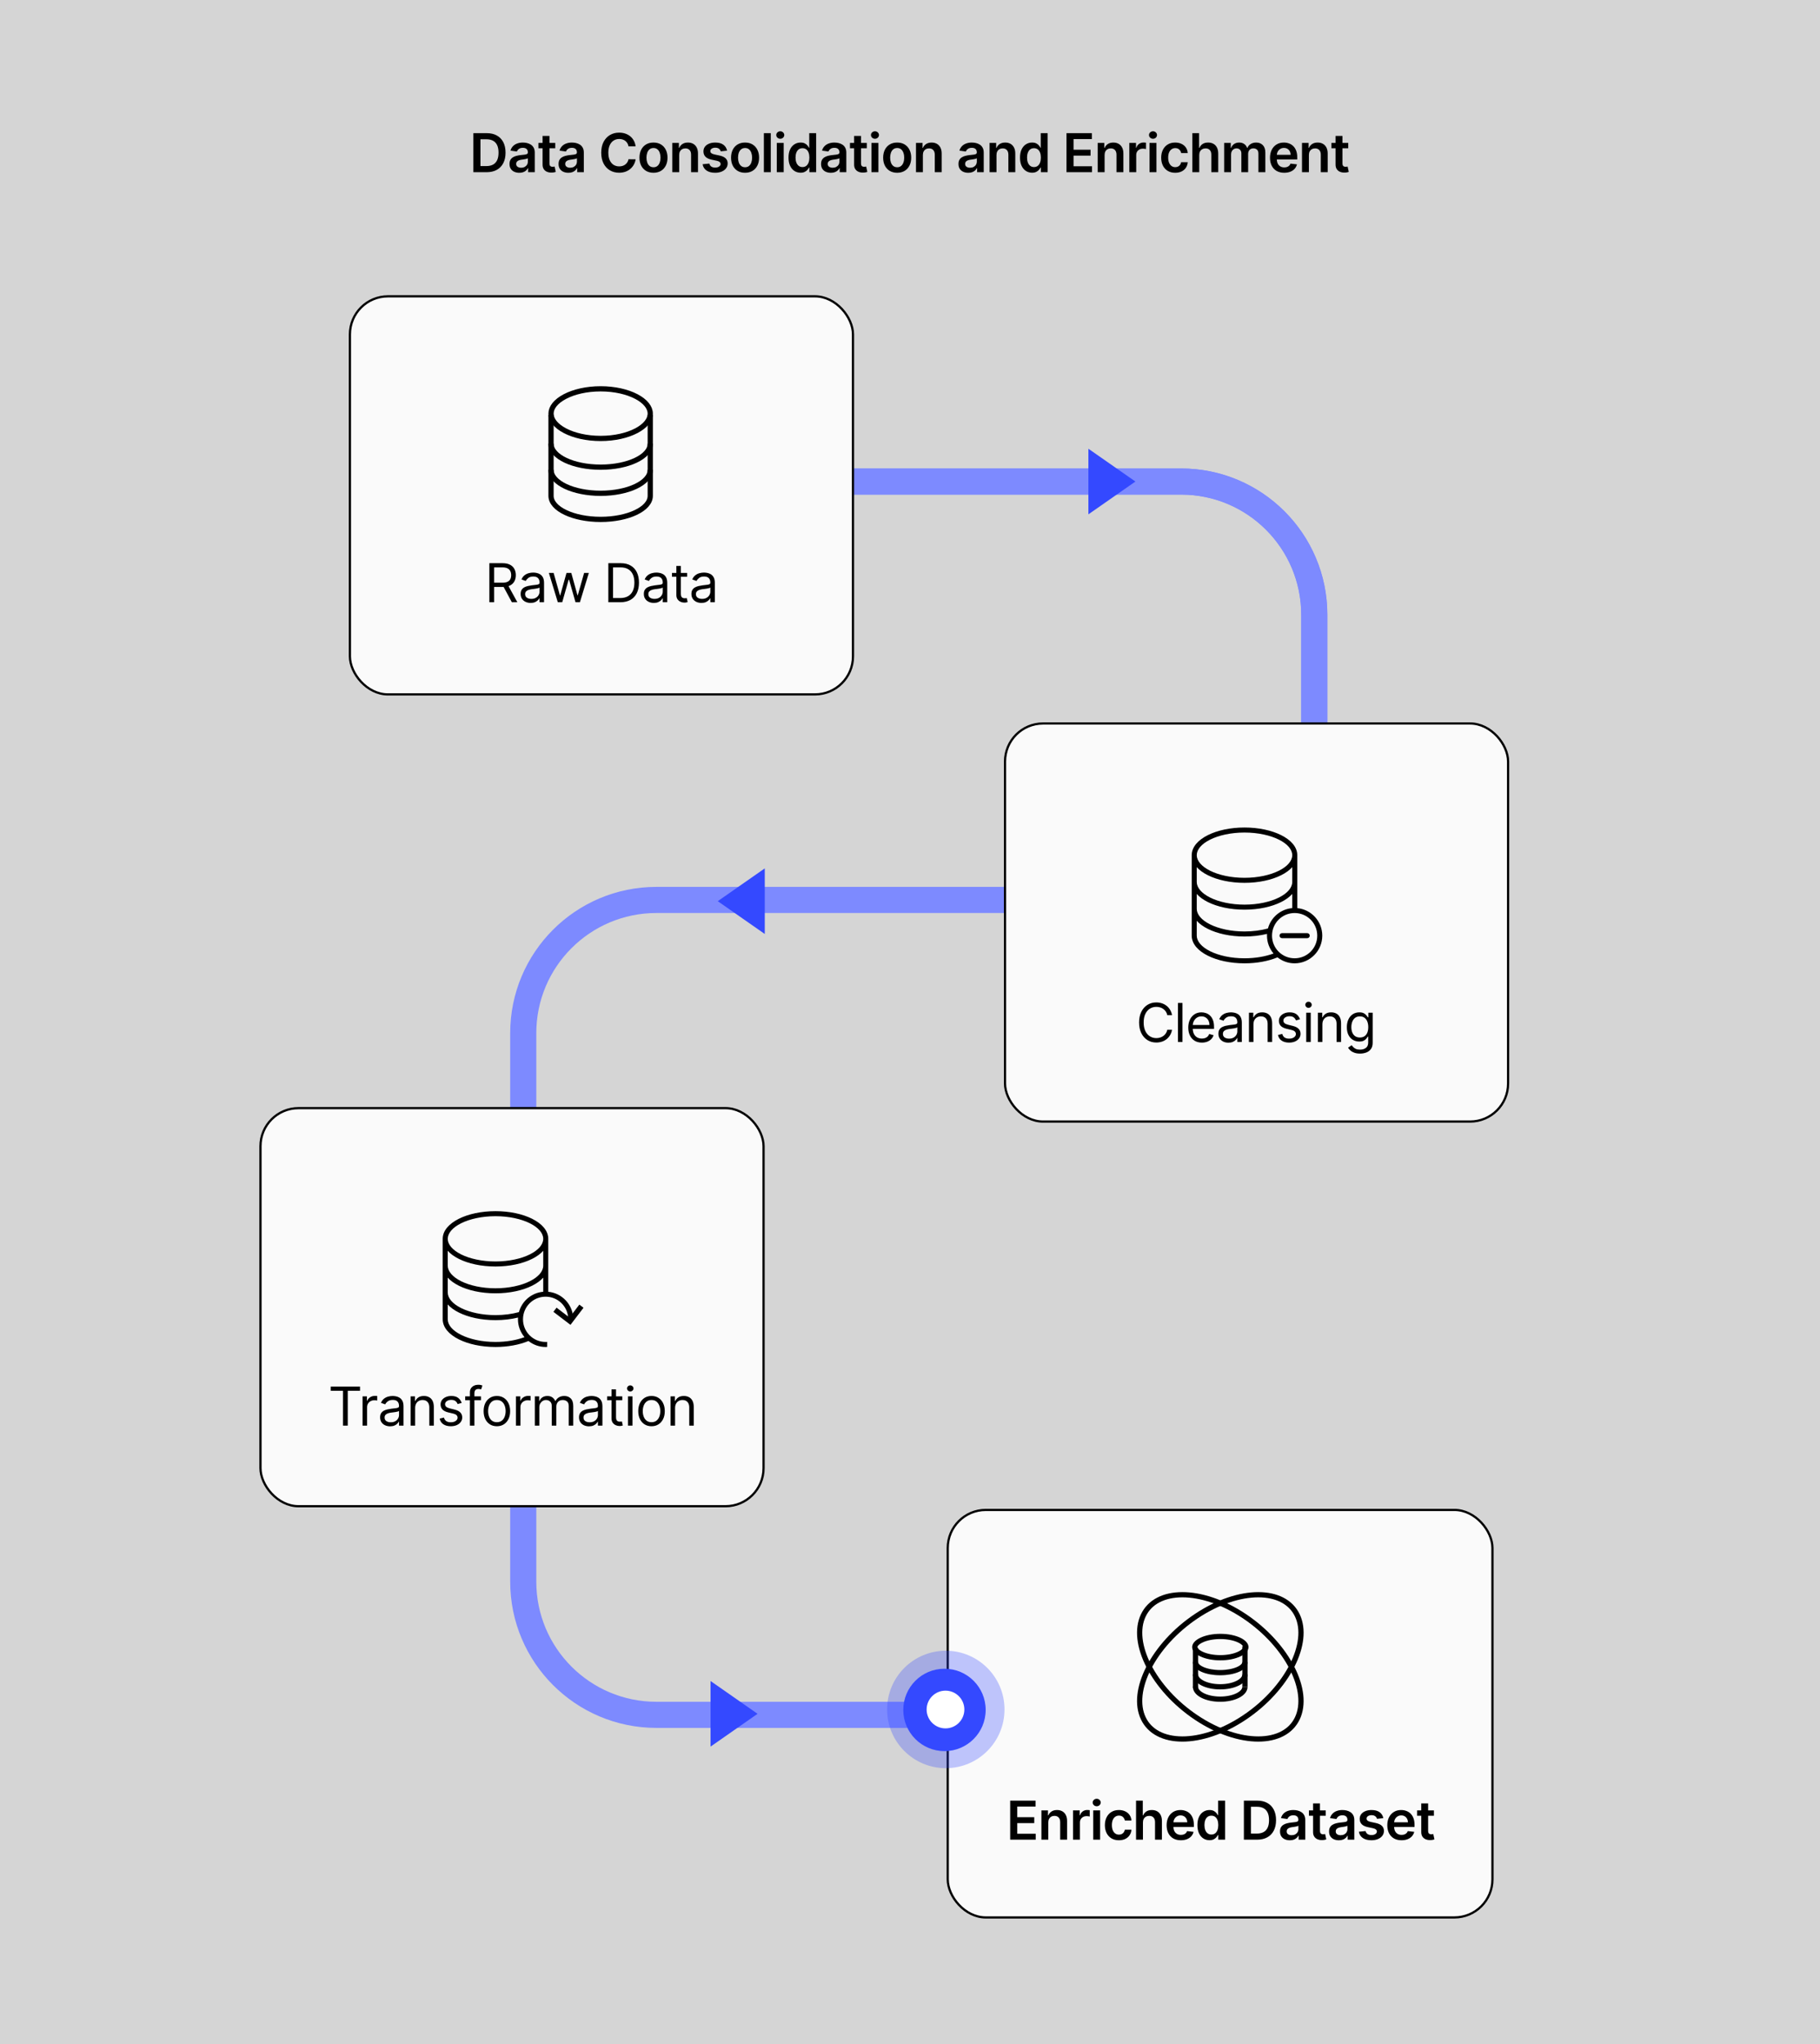 <svg width="814" height="914" viewBox="0 0 814 914" fill="none" xmlns="http://www.w3.org/2000/svg">
<rect width="814" height="914" fill="#D5D5D5"/>
<path d="M370.593 215.32L528.252 215.32C561.146 215.32 587.813 241.986 587.813 274.881L587.813 412.687" stroke="#7D8AFF" stroke-width="11.678"/>
<path d="M370.593 215.32L528.252 215.32C561.146 215.32 587.813 241.986 587.813 274.881L587.813 412.687" stroke="#7D8AFF" stroke-width="11.678"/>
<path d="M456.129 402.406L293.584 402.406C260.69 402.406 234.023 429.072 234.023 461.967L234.023 599.947" stroke="#7D8AFF" stroke-width="11.678"/>
<path d="M436.682 766.781L293.584 766.781C260.69 766.781 234.023 740.115 234.023 707.221L234.023 651.122" stroke="#7D8AFF" stroke-width="11.678"/>
<path d="M507.814 215.317L486.793 229.982L486.793 200.652L507.814 215.317Z" fill="#3449FF"/>
<path d="M321.023 402.957L342.045 388.292L342.045 417.622L321.023 402.957Z" fill="#3449FF"/>
<path d="M338.818 766.317L317.797 780.982L317.797 751.652L338.818 766.317Z" fill="#3449FF"/>
<rect x="156.5" y="132.5" width="225" height="178" rx="17.018" fill="#FAFAFA" stroke="black"/>
<rect x="449.5" y="323.5" width="225" height="178" rx="17.018" fill="#FAFAFA" stroke="black"/>
<rect x="116.5" y="495.5" width="225" height="178" rx="17.018" fill="#FAFAFA" stroke="black"/>
<path d="M524.189 453.922H522.076C521.951 453.314 521.732 452.78 521.419 452.32C521.113 451.859 520.738 451.473 520.294 451.161C519.857 450.842 519.371 450.604 518.837 450.445C518.303 450.286 517.746 450.206 517.166 450.206C516.11 450.206 515.152 450.473 514.294 451.007C513.442 451.541 512.763 452.328 512.257 453.368C511.757 454.408 511.507 455.683 511.507 457.195C511.507 458.706 511.757 459.982 512.257 461.021C512.763 462.061 513.442 462.848 514.294 463.382C515.152 463.916 516.11 464.183 517.166 464.183C517.746 464.183 518.303 464.104 518.837 463.945C519.371 463.786 519.857 463.55 520.294 463.237C520.738 462.919 521.113 462.53 521.419 462.07C521.732 461.604 521.951 461.07 522.076 460.467H524.189C524.03 461.359 523.74 462.158 523.32 462.862C522.899 463.567 522.377 464.166 521.752 464.661C521.127 465.149 520.425 465.521 519.647 465.777C518.874 466.033 518.047 466.161 517.166 466.161C515.678 466.161 514.354 465.797 513.195 465.07C512.036 464.342 511.124 463.308 510.459 461.967C509.794 460.626 509.462 459.036 509.462 457.195C509.462 455.354 509.794 453.763 510.459 452.422C511.124 451.081 512.036 450.047 513.195 449.32C514.354 448.592 515.678 448.229 517.166 448.229C518.047 448.229 518.874 448.357 519.647 448.612C520.425 448.868 521.127 449.243 521.752 449.737C522.377 450.226 522.899 450.822 523.32 451.527C523.74 452.226 524.03 453.024 524.189 453.922ZM528.863 448.467V465.922H526.852V448.467H528.863ZM537.556 466.195C536.295 466.195 535.206 465.916 534.292 465.359C533.383 464.797 532.681 464.013 532.187 463.007C531.698 461.996 531.454 460.82 531.454 459.479C531.454 458.138 531.698 456.956 532.187 455.933C532.681 454.905 533.368 454.104 534.249 453.53C535.135 452.95 536.17 452.661 537.351 452.661C538.033 452.661 538.706 452.774 539.371 453.001C540.036 453.229 540.641 453.598 541.187 454.109C541.732 454.615 542.167 455.286 542.491 456.121C542.814 456.956 542.976 457.984 542.976 459.206V460.058H532.885V458.32H540.931C540.931 457.581 540.783 456.922 540.488 456.342C540.198 455.763 539.783 455.305 539.243 454.97C538.709 454.635 538.079 454.467 537.351 454.467C536.55 454.467 535.857 454.666 535.272 455.064C534.692 455.456 534.246 455.967 533.934 456.598C533.621 457.229 533.465 457.905 533.465 458.626V459.786C533.465 460.774 533.635 461.612 533.976 462.3C534.323 462.982 534.803 463.501 535.417 463.859C536.03 464.212 536.743 464.388 537.556 464.388C538.084 464.388 538.562 464.314 538.988 464.166C539.42 464.013 539.792 463.786 540.104 463.484C540.417 463.178 540.658 462.797 540.829 462.342L542.772 462.888C542.567 463.547 542.224 464.126 541.741 464.626C541.258 465.121 540.661 465.507 539.951 465.786C539.241 466.058 538.442 466.195 537.556 466.195ZM549.408 466.229C548.579 466.229 547.826 466.072 547.15 465.76C546.474 465.442 545.937 464.984 545.539 464.388C545.141 463.786 544.942 463.058 544.942 462.206C544.942 461.456 545.09 460.848 545.386 460.382C545.681 459.911 546.076 459.541 546.57 459.274C547.065 459.007 547.61 458.808 548.207 458.678C548.809 458.541 549.414 458.433 550.022 458.354C550.817 458.251 551.462 458.175 551.957 458.124C552.457 458.067 552.82 457.973 553.048 457.842C553.28 457.712 553.397 457.484 553.397 457.161V457.092C553.397 456.251 553.167 455.598 552.707 455.132C552.252 454.666 551.562 454.433 550.636 454.433C549.675 454.433 548.923 454.643 548.377 455.064C547.832 455.484 547.448 455.933 547.226 456.411L545.317 455.729C545.658 454.933 546.113 454.314 546.681 453.871C547.255 453.422 547.88 453.109 548.556 452.933C549.238 452.751 549.908 452.661 550.567 452.661C550.988 452.661 551.471 452.712 552.016 452.814C552.567 452.911 553.099 453.112 553.61 453.419C554.127 453.726 554.556 454.189 554.897 454.808C555.238 455.428 555.408 456.257 555.408 457.297V465.922H553.397V464.149H553.295C553.158 464.433 552.931 464.737 552.613 465.061C552.295 465.385 551.871 465.661 551.343 465.888C550.815 466.115 550.17 466.229 549.408 466.229ZM549.715 464.422C550.511 464.422 551.181 464.266 551.726 463.953C552.278 463.641 552.692 463.237 552.971 462.743C553.255 462.249 553.397 461.729 553.397 461.183V459.342C553.312 459.445 553.124 459.538 552.834 459.624C552.55 459.703 552.221 459.774 551.846 459.837C551.476 459.893 551.116 459.945 550.763 459.99C550.417 460.03 550.136 460.064 549.92 460.092C549.397 460.161 548.908 460.271 548.454 460.425C548.005 460.572 547.641 460.797 547.363 461.098C547.09 461.393 546.954 461.797 546.954 462.308C546.954 463.007 547.212 463.536 547.729 463.893C548.252 464.246 548.914 464.422 549.715 464.422ZM560.611 458.047V465.922H558.599V452.831H560.543V454.876H560.713C561.02 454.212 561.486 453.678 562.111 453.274C562.736 452.865 563.543 452.661 564.531 452.661C565.418 452.661 566.193 452.842 566.858 453.206C567.523 453.564 568.04 454.109 568.409 454.842C568.778 455.57 568.963 456.49 568.963 457.604V465.922H566.952V457.74C566.952 456.712 566.685 455.911 566.151 455.337C565.617 454.757 564.884 454.467 563.952 454.467C563.31 454.467 562.736 454.607 562.23 454.885C561.73 455.163 561.335 455.57 561.045 456.104C560.756 456.638 560.611 457.286 560.611 458.047ZM581.431 455.763L579.624 456.274C579.511 455.973 579.343 455.68 579.122 455.396C578.906 455.107 578.61 454.868 578.235 454.68C577.86 454.493 577.38 454.399 576.795 454.399C575.994 454.399 575.326 454.584 574.792 454.953C574.264 455.317 573.999 455.78 573.999 456.342C573.999 456.842 574.181 457.237 574.545 457.527C574.909 457.817 575.477 458.058 576.249 458.251L578.193 458.729C579.363 459.013 580.235 459.447 580.809 460.033C581.383 460.612 581.67 461.359 581.67 462.274C581.67 463.024 581.454 463.695 581.022 464.286C580.596 464.876 579.999 465.342 579.232 465.683C578.465 466.024 577.573 466.195 576.556 466.195C575.221 466.195 574.116 465.905 573.241 465.325C572.366 464.746 571.812 463.899 571.579 462.786L573.488 462.308C573.67 463.013 574.014 463.541 574.519 463.893C575.031 464.246 575.698 464.422 576.522 464.422C577.46 464.422 578.204 464.223 578.755 463.825C579.312 463.422 579.59 462.939 579.59 462.376C579.59 461.922 579.431 461.541 579.113 461.234C578.795 460.922 578.306 460.689 577.647 460.536L575.465 460.024C574.266 459.74 573.386 459.3 572.823 458.703C572.266 458.101 571.988 457.348 571.988 456.445C571.988 455.706 572.195 455.053 572.61 454.484C573.031 453.916 573.602 453.47 574.323 453.146C575.051 452.822 575.874 452.661 576.795 452.661C578.09 452.661 579.107 452.945 579.846 453.513C580.59 454.081 581.119 454.831 581.431 455.763ZM584.218 465.922V452.831H586.229V465.922H584.218ZM585.24 450.649C584.848 450.649 584.51 450.516 584.226 450.249C583.948 449.982 583.809 449.661 583.809 449.286C583.809 448.911 583.948 448.589 584.226 448.322C584.51 448.055 584.848 447.922 585.24 447.922C585.632 447.922 585.968 448.055 586.246 448.322C586.53 448.589 586.672 448.911 586.672 449.286C586.672 449.661 586.53 449.982 586.246 450.249C585.968 450.516 585.632 450.649 585.24 450.649ZM591.444 458.047V465.922H589.433V452.831H591.376V454.876H591.547C591.853 454.212 592.319 453.678 592.944 453.274C593.569 452.865 594.376 452.661 595.365 452.661C596.251 452.661 597.027 452.842 597.691 453.206C598.356 453.564 598.873 454.109 599.243 454.842C599.612 455.57 599.797 456.49 599.797 457.604V465.922H597.785V457.74C597.785 456.712 597.518 455.911 596.984 455.337C596.45 454.757 595.717 454.467 594.785 454.467C594.143 454.467 593.569 454.607 593.064 454.885C592.564 455.163 592.169 455.57 591.879 456.104C591.589 456.638 591.444 457.286 591.444 458.047ZM608.276 471.104C607.304 471.104 606.469 470.979 605.77 470.729C605.072 470.484 604.489 470.161 604.023 469.757C603.563 469.359 603.197 468.933 602.924 468.479L604.526 467.354C604.708 467.592 604.938 467.865 605.216 468.172C605.495 468.484 605.875 468.754 606.358 468.982C606.847 469.214 607.486 469.331 608.276 469.331C609.333 469.331 610.205 469.075 610.893 468.564C611.58 468.053 611.924 467.251 611.924 466.161V463.501H611.753C611.606 463.74 611.395 464.036 611.123 464.388C610.856 464.734 610.469 465.044 609.964 465.317C609.464 465.584 608.787 465.717 607.935 465.717C606.878 465.717 605.929 465.467 605.089 464.967C604.253 464.467 603.591 463.74 603.103 462.786C602.62 461.831 602.378 460.672 602.378 459.308C602.378 457.967 602.614 456.8 603.086 455.805C603.557 454.805 604.214 454.033 605.054 453.487C605.895 452.936 606.867 452.661 607.969 452.661C608.822 452.661 609.498 452.803 609.998 453.087C610.503 453.365 610.89 453.683 611.157 454.041C611.429 454.393 611.64 454.683 611.787 454.911H611.992V452.831H613.935V466.297C613.935 467.422 613.679 468.337 613.168 469.041C612.662 469.751 611.981 470.271 611.123 470.601C610.27 470.936 609.322 471.104 608.276 471.104ZM608.208 463.911C609.015 463.911 609.697 463.726 610.253 463.357C610.81 462.987 611.233 462.456 611.523 461.763C611.813 461.07 611.958 460.24 611.958 459.274C611.958 458.331 611.816 457.499 611.532 456.777C611.248 456.055 610.827 455.49 610.27 455.081C609.714 454.672 609.026 454.467 608.208 454.467C607.356 454.467 606.645 454.683 606.077 455.115C605.515 455.547 605.091 456.126 604.807 456.854C604.529 457.581 604.39 458.388 604.39 459.274C604.39 460.183 604.532 460.987 604.816 461.686C605.106 462.379 605.532 462.925 606.094 463.322C606.662 463.714 607.367 463.911 608.208 463.911Z" fill="black"/>
<path d="M556.606 370.016C550.246 370.016 544.479 371.291 540.206 373.428C535.933 375.566 533 378.673 533 382.386V418.373C533 422.087 535.933 425.194 540.206 427.331C544.479 429.469 550.246 430.744 556.606 430.744C562.188 430.744 567.31 429.756 571.368 428.072C573.476 429.743 576.137 430.744 579.028 430.744C585.843 430.744 591.392 425.192 591.392 418.373C591.392 411.954 586.474 406.659 580.211 406.061V382.386C580.211 378.673 577.278 375.566 573.005 373.428C568.732 371.291 562.966 370.016 556.606 370.016ZM556.606 372.265C562.662 372.265 568.136 373.507 572 375.44C575.864 377.373 577.963 379.888 577.963 382.386C577.963 384.884 575.864 387.4 572 389.332C568.136 391.265 562.662 392.508 556.606 392.508C550.55 392.508 545.075 391.265 541.211 389.332C537.347 387.4 535.248 384.884 535.248 382.386C535.248 379.888 537.348 377.373 541.211 375.44C545.075 373.507 550.549 372.265 556.606 372.265ZM535.248 387.741C536.498 389.13 538.205 390.343 540.206 391.344C544.479 393.482 550.246 394.757 556.606 394.757C562.966 394.757 568.732 393.482 573.005 391.344C575.006 390.343 576.713 389.13 577.963 387.741V394.382C577.963 396.88 575.864 399.395 572 401.328C568.136 403.261 562.662 404.503 556.606 404.503C550.549 404.503 545.075 403.261 541.211 401.328C537.347 399.395 535.248 396.88 535.248 394.382V387.741ZM535.248 399.736C536.498 401.125 538.205 402.339 540.206 403.34C544.479 405.477 550.246 406.752 556.606 406.752C562.966 406.752 568.732 405.477 573.005 403.34C575.006 402.339 576.713 401.125 577.963 399.736V406.052C572.73 406.501 568.417 410.225 567.088 415.162C563.994 416.009 560.417 416.499 556.606 416.499C550.549 416.499 545.075 415.256 541.211 413.324C537.347 411.391 535.248 408.875 535.248 406.377V399.736ZM579.028 408.252C584.628 408.252 589.144 412.77 589.144 418.373C589.144 423.976 584.628 428.495 579.028 428.495C573.427 428.495 568.911 423.976 568.911 418.373C568.911 412.77 573.427 408.252 579.028 408.252ZM535.248 411.732C536.498 413.121 538.205 414.335 540.206 415.335C544.479 417.473 550.246 418.748 556.606 418.748C560.214 418.748 563.629 418.331 566.69 417.586C566.674 417.846 566.663 418.108 566.663 418.373C566.663 421.412 567.767 424.198 569.592 426.354C566.003 427.685 561.495 428.495 556.605 428.495C550.549 428.495 545.075 427.252 541.211 425.319C537.347 423.387 535.248 420.871 535.248 418.373V411.732ZM573.407 417.249C572.786 417.24 572.276 417.736 572.267 418.357C572.258 418.978 572.755 419.489 573.375 419.498C573.386 419.498 573.396 419.498 573.407 419.498H584.648C585.268 419.507 585.779 419.01 585.788 418.389C585.797 417.768 585.3 417.257 584.68 417.249C584.669 417.248 584.659 417.248 584.648 417.249H573.407Z" fill="black"/>
<path d="M147.928 621.881V620.006H161.019V621.881H155.531V637.461H153.417V621.881H147.928ZM162.169 637.461V624.37H164.112V626.347H164.249C164.487 625.7 164.919 625.174 165.544 624.771C166.169 624.367 166.874 624.165 167.658 624.165C167.805 624.165 167.99 624.168 168.212 624.174C168.433 624.18 168.601 624.188 168.715 624.2V626.245C168.646 626.228 168.49 626.202 168.246 626.168C168.007 626.129 167.754 626.109 167.487 626.109C166.851 626.109 166.283 626.242 165.783 626.509C165.288 626.771 164.896 627.134 164.607 627.6C164.323 628.06 164.18 628.586 164.18 629.177V637.461H162.169ZM174.471 637.768C173.642 637.768 172.889 637.612 172.213 637.299C171.536 636.981 170.999 636.523 170.602 635.927C170.204 635.325 170.005 634.597 170.005 633.745C170.005 632.995 170.153 632.387 170.448 631.921C170.744 631.45 171.139 631.08 171.633 630.813C172.127 630.546 172.673 630.347 173.269 630.217C173.872 630.08 174.477 629.972 175.085 629.893C175.88 629.79 176.525 629.714 177.019 629.663C177.519 629.606 177.883 629.512 178.11 629.381C178.343 629.251 178.46 629.023 178.46 628.7V628.631C178.46 627.79 178.23 627.137 177.769 626.671C177.315 626.205 176.624 625.972 175.698 625.972C174.738 625.972 173.985 626.183 173.44 626.603C172.894 627.023 172.511 627.472 172.289 627.95L170.38 627.268C170.721 626.472 171.176 625.853 171.744 625.41C172.318 624.961 172.943 624.648 173.619 624.472C174.301 624.29 174.971 624.2 175.63 624.2C176.051 624.2 176.534 624.251 177.079 624.353C177.63 624.45 178.161 624.651 178.673 624.958C179.19 625.265 179.619 625.728 179.96 626.347C180.301 626.967 180.471 627.796 180.471 628.836V637.461H178.46V635.688H178.357C178.221 635.972 177.994 636.276 177.676 636.6C177.357 636.924 176.934 637.2 176.406 637.427C175.877 637.654 175.232 637.768 174.471 637.768ZM174.778 635.961C175.573 635.961 176.244 635.805 176.789 635.492C177.34 635.18 177.755 634.776 178.034 634.282C178.318 633.788 178.46 633.268 178.46 632.722V630.881C178.374 630.984 178.187 631.077 177.897 631.163C177.613 631.242 177.284 631.313 176.909 631.376C176.539 631.433 176.178 631.484 175.826 631.529C175.48 631.569 175.198 631.603 174.982 631.631C174.46 631.7 173.971 631.81 173.517 631.964C173.068 632.112 172.704 632.336 172.426 632.637C172.153 632.933 172.017 633.336 172.017 633.847C172.017 634.546 172.275 635.075 172.792 635.433C173.315 635.785 173.977 635.961 174.778 635.961ZM185.674 629.586V637.461H183.662V624.37H185.605V626.415H185.776C186.083 625.751 186.549 625.217 187.174 624.813C187.799 624.404 188.605 624.2 189.594 624.2C190.48 624.2 191.256 624.381 191.921 624.745C192.586 625.103 193.103 625.648 193.472 626.381C193.841 627.109 194.026 628.029 194.026 629.143V637.461H192.015V629.279C192.015 628.251 191.747 627.45 191.213 626.876C190.679 626.296 189.946 626.006 189.015 626.006C188.372 626.006 187.799 626.146 187.293 626.424C186.793 626.702 186.398 627.109 186.108 627.643C185.818 628.177 185.674 628.825 185.674 629.586ZM206.494 627.302L204.687 627.813C204.574 627.512 204.406 627.219 204.184 626.935C203.968 626.646 203.673 626.407 203.298 626.219C202.923 626.032 202.443 625.938 201.858 625.938C201.057 625.938 200.389 626.123 199.855 626.492C199.326 626.856 199.062 627.319 199.062 627.881C199.062 628.381 199.244 628.776 199.608 629.066C199.971 629.356 200.539 629.597 201.312 629.79L203.255 630.268C204.426 630.552 205.298 630.987 205.872 631.572C206.446 632.151 206.733 632.898 206.733 633.813C206.733 634.563 206.517 635.234 206.085 635.825C205.659 636.415 205.062 636.881 204.295 637.222C203.528 637.563 202.636 637.734 201.619 637.734C200.284 637.734 199.179 637.444 198.304 636.864C197.429 636.285 196.875 635.438 196.642 634.325L198.551 633.847C198.733 634.552 199.076 635.08 199.582 635.433C200.093 635.785 200.761 635.961 201.585 635.961C202.522 635.961 203.267 635.762 203.818 635.364C204.375 634.961 204.653 634.478 204.653 633.915C204.653 633.461 204.494 633.08 204.176 632.773C203.858 632.461 203.369 632.228 202.71 632.075L200.528 631.563C199.329 631.279 198.449 630.839 197.886 630.242C197.329 629.64 197.051 628.887 197.051 627.984C197.051 627.245 197.258 626.592 197.673 626.023C198.093 625.455 198.664 625.009 199.386 624.685C200.113 624.362 200.937 624.2 201.858 624.2C203.153 624.2 204.17 624.484 204.909 625.052C205.653 625.62 206.182 626.37 206.494 627.302ZM215.11 624.37V626.075H208.053V624.37H215.11ZM210.167 637.461V622.563C210.167 621.813 210.343 621.188 210.695 620.688C211.047 620.188 211.505 619.813 212.067 619.563C212.63 619.313 213.224 619.188 213.849 619.188C214.343 619.188 214.746 619.228 215.059 619.308C215.371 619.387 215.604 619.461 215.758 619.529L215.178 621.268C215.076 621.234 214.934 621.191 214.752 621.14C214.576 621.089 214.343 621.063 214.053 621.063C213.388 621.063 212.908 621.231 212.613 621.566C212.323 621.901 212.178 622.393 212.178 623.04V637.461H210.167ZM222.228 637.734C221.046 637.734 220.009 637.452 219.117 636.89C218.231 636.327 217.538 635.54 217.038 634.529C216.543 633.518 216.296 632.336 216.296 630.984C216.296 629.62 216.543 628.43 217.038 627.413C217.538 626.396 218.231 625.606 219.117 625.043C220.009 624.481 221.046 624.2 222.228 624.2C223.41 624.2 224.444 624.481 225.33 625.043C226.222 625.606 226.915 626.396 227.41 627.413C227.91 628.43 228.16 629.62 228.16 630.984C228.16 632.336 227.91 633.518 227.41 634.529C226.915 635.54 226.222 636.327 225.33 636.89C224.444 637.452 223.41 637.734 222.228 637.734ZM222.228 635.927C223.126 635.927 223.864 635.697 224.444 635.237C225.023 634.776 225.452 634.171 225.731 633.421C226.009 632.671 226.148 631.859 226.148 630.984C226.148 630.109 226.009 629.293 225.731 628.538C225.452 627.782 225.023 627.171 224.444 626.705C223.864 626.239 223.126 626.006 222.228 626.006C221.33 626.006 220.592 626.239 220.012 626.705C219.432 627.171 219.003 627.782 218.725 628.538C218.447 629.293 218.307 630.109 218.307 630.984C218.307 631.859 218.447 632.671 218.725 633.421C219.003 634.171 219.432 634.776 220.012 635.237C220.592 635.697 221.33 635.927 222.228 635.927ZM230.75 637.461V624.37H232.693V626.347H232.83C233.068 625.7 233.5 625.174 234.125 624.771C234.75 624.367 235.455 624.165 236.239 624.165C236.386 624.165 236.571 624.168 236.793 624.174C237.014 624.18 237.182 624.188 237.296 624.2V626.245C237.227 626.228 237.071 626.202 236.827 626.168C236.588 626.129 236.335 626.109 236.068 626.109C235.432 626.109 234.864 626.242 234.364 626.509C233.869 626.771 233.477 627.134 233.188 627.6C232.903 628.06 232.761 628.586 232.761 629.177V637.461H230.75ZM239.2 637.461V624.37H241.143V626.415H241.313C241.586 625.717 242.026 625.174 242.634 624.788C243.242 624.396 243.972 624.2 244.825 624.2C245.688 624.2 246.407 624.396 246.981 624.788C247.561 625.174 248.012 625.717 248.336 626.415H248.472C248.808 625.739 249.311 625.202 249.981 624.805C250.651 624.401 251.455 624.2 252.393 624.2C253.563 624.2 254.521 624.566 255.265 625.299C256.009 626.026 256.382 627.16 256.382 628.7V637.461H254.37V628.7C254.37 627.734 254.106 627.043 253.578 626.629C253.049 626.214 252.427 626.006 251.711 626.006C250.791 626.006 250.078 626.285 249.572 626.842C249.066 627.393 248.813 628.092 248.813 628.938V637.461H246.768V628.495C246.768 627.751 246.526 627.151 246.043 626.697C245.561 626.237 244.938 626.006 244.177 626.006C243.654 626.006 243.166 626.146 242.711 626.424C242.262 626.702 241.899 627.089 241.62 627.583C241.347 628.072 241.211 628.637 241.211 629.279V637.461H239.2ZM263.431 637.768C262.602 637.768 261.849 637.612 261.173 637.299C260.497 636.981 259.96 636.523 259.562 635.927C259.164 635.325 258.965 634.597 258.965 633.745C258.965 632.995 259.113 632.387 259.409 631.921C259.704 631.45 260.099 631.08 260.593 630.813C261.088 630.546 261.633 630.347 262.23 630.217C262.832 630.08 263.437 629.972 264.045 629.893C264.84 629.79 265.485 629.714 265.98 629.663C266.48 629.606 266.843 629.512 267.071 629.381C267.304 629.251 267.42 629.023 267.42 628.7V628.631C267.42 627.79 267.19 627.137 266.73 626.671C266.275 626.205 265.585 625.972 264.659 625.972C263.698 625.972 262.946 626.183 262.4 626.603C261.855 627.023 261.471 627.472 261.25 627.95L259.34 627.268C259.681 626.472 260.136 625.853 260.704 625.41C261.278 624.961 261.903 624.648 262.579 624.472C263.261 624.29 263.931 624.2 264.59 624.2C265.011 624.2 265.494 624.251 266.039 624.353C266.59 624.45 267.122 624.651 267.633 624.958C268.15 625.265 268.579 625.728 268.92 626.347C269.261 626.967 269.431 627.796 269.431 628.836V637.461H267.42V635.688H267.318C267.181 635.972 266.954 636.276 266.636 636.6C266.318 636.924 265.894 637.2 265.366 637.427C264.838 637.654 264.193 637.768 263.431 637.768ZM263.738 635.961C264.534 635.961 265.204 635.805 265.75 635.492C266.301 635.18 266.715 634.776 266.994 634.282C267.278 633.788 267.42 633.268 267.42 632.722V630.881C267.335 630.984 267.147 631.077 266.858 631.163C266.573 631.242 266.244 631.313 265.869 631.376C265.5 631.433 265.139 631.484 264.787 631.529C264.44 631.569 264.159 631.603 263.943 631.631C263.42 631.7 262.931 631.81 262.477 631.964C262.028 632.112 261.664 632.336 261.386 632.637C261.113 632.933 260.977 633.336 260.977 633.847C260.977 634.546 261.235 635.075 261.752 635.433C262.275 635.785 262.937 635.961 263.738 635.961ZM278.316 624.37V626.075H271.532V624.37H278.316ZM273.509 621.234H275.52V633.711C275.52 634.279 275.603 634.705 275.767 634.989C275.938 635.268 276.154 635.455 276.415 635.552C276.682 635.643 276.963 635.688 277.259 635.688C277.481 635.688 277.662 635.677 277.804 635.654C277.946 635.626 278.06 635.603 278.145 635.586L278.554 637.393C278.418 637.444 278.228 637.495 277.983 637.546C277.739 637.603 277.429 637.631 277.054 637.631C276.486 637.631 275.929 637.509 275.384 637.265C274.844 637.021 274.395 636.648 274.037 636.148C273.685 635.648 273.509 635.018 273.509 634.256V621.234ZM280.861 637.461V624.37H282.873V637.461H280.861ZM281.884 622.188C281.492 622.188 281.154 622.055 280.87 621.788C280.591 621.521 280.452 621.2 280.452 620.825C280.452 620.45 280.591 620.129 280.87 619.862C281.154 619.594 281.492 619.461 281.884 619.461C282.276 619.461 282.611 619.594 282.89 619.862C283.174 620.129 283.316 620.45 283.316 620.825C283.316 621.2 283.174 621.521 282.89 621.788C282.611 622.055 282.276 622.188 281.884 622.188ZM291.395 637.734C290.213 637.734 289.176 637.452 288.284 636.89C287.398 636.327 286.704 635.54 286.204 634.529C285.71 633.518 285.463 632.336 285.463 630.984C285.463 629.62 285.71 628.43 286.204 627.413C286.704 626.396 287.398 625.606 288.284 625.043C289.176 624.481 290.213 624.2 291.395 624.2C292.577 624.2 293.611 624.481 294.497 625.043C295.389 625.606 296.082 626.396 296.577 627.413C297.077 628.43 297.327 629.62 297.327 630.984C297.327 632.336 297.077 633.518 296.577 634.529C296.082 635.54 295.389 636.327 294.497 636.89C293.611 637.452 292.577 637.734 291.395 637.734ZM291.395 635.927C292.293 635.927 293.031 635.697 293.611 635.237C294.19 634.776 294.619 634.171 294.898 633.421C295.176 632.671 295.315 631.859 295.315 630.984C295.315 630.109 295.176 629.293 294.898 628.538C294.619 627.782 294.19 627.171 293.611 626.705C293.031 626.239 292.293 626.006 291.395 626.006C290.497 626.006 289.758 626.239 289.179 626.705C288.599 627.171 288.17 627.782 287.892 628.538C287.614 629.293 287.474 630.109 287.474 630.984C287.474 631.859 287.614 632.671 287.892 633.421C288.17 634.171 288.599 634.776 289.179 635.237C289.758 635.697 290.497 635.927 291.395 635.927ZM301.928 629.586V637.461H299.917V624.37H301.86V626.415H302.031C302.337 625.751 302.803 625.217 303.428 624.813C304.053 624.404 304.86 624.2 305.849 624.2C306.735 624.2 307.511 624.381 308.175 624.745C308.84 625.103 309.357 625.648 309.727 626.381C310.096 627.109 310.281 628.029 310.281 629.143V637.461H308.269V629.279C308.269 628.251 308.002 627.45 307.468 626.876C306.934 626.296 306.201 626.006 305.269 626.006C304.627 626.006 304.053 626.146 303.548 626.424C303.048 626.702 302.653 627.109 302.363 627.643C302.073 628.177 301.928 628.825 301.928 629.586Z" fill="black"/>
<path d="M221.605 541.562C227.966 541.562 233.732 542.838 238.005 544.976C242.278 547.113 245.211 550.22 245.211 553.934V577.608C251.319 578.192 256.147 583.243 256.381 589.448H254.132C253.887 584.066 249.47 579.799 244.027 579.799C238.427 579.799 233.911 584.318 233.911 589.921C233.911 595.524 238.427 600.042 244.027 600.042C244.258 600.042 244.487 600.031 244.714 600.016V602.271C244.487 602.283 244.258 602.291 244.027 602.291C241.137 602.291 238.476 601.289 236.368 599.619C232.31 601.303 227.188 602.291 221.605 602.291C215.246 602.291 209.479 601.016 205.206 598.879C200.933 596.742 198 593.634 198 589.921V553.934C198 550.22 200.933 547.113 205.206 544.976C209.479 542.838 215.245 541.563 221.605 541.562ZM200.248 589.921C200.248 592.418 202.347 594.934 206.211 596.866C210.075 598.799 215.549 600.042 221.605 600.042C226.495 600.042 231.002 599.232 234.592 597.901C232.767 595.745 231.663 592.96 231.663 589.921C231.663 589.656 231.674 589.393 231.69 589.133C228.63 589.879 225.214 590.295 221.605 590.295C215.246 590.295 209.479 589.02 205.206 586.883C203.205 585.882 201.498 584.668 200.248 583.279V589.921ZM242.963 571.283C241.713 572.672 240.006 573.886 238.005 574.887C233.732 577.024 227.965 578.299 221.605 578.299C215.246 578.299 209.479 577.024 205.206 574.887C203.205 573.886 201.498 572.672 200.248 571.283V577.925C200.248 580.423 202.347 582.938 206.211 584.871C210.075 586.804 215.549 588.046 221.605 588.046C225.416 588.046 228.994 587.557 232.088 586.709C233.417 581.773 237.73 578.049 242.963 577.6V571.283ZM242.963 559.288C241.713 560.677 240.006 561.891 238.005 562.892C233.732 565.029 227.965 566.304 221.605 566.304C215.246 566.304 209.479 565.029 205.206 562.892C203.205 561.891 201.498 560.677 200.248 559.288V565.93C200.248 568.427 202.348 570.942 206.211 572.875C210.075 574.808 215.549 576.05 221.605 576.05C227.662 576.05 233.136 574.808 237 572.875C240.863 570.942 242.963 568.427 242.963 565.93V559.288ZM221.605 543.812C215.549 543.813 210.075 545.055 206.211 546.987C202.347 548.92 200.248 551.436 200.248 553.934C200.248 556.431 202.347 558.947 206.211 560.88C210.075 562.813 215.549 564.055 221.605 564.055C227.662 564.055 233.136 562.813 237 560.88C240.864 558.947 242.963 556.431 242.963 553.934C242.963 551.436 240.864 548.92 237 546.987C233.136 545.055 227.662 543.812 221.605 543.812Z" fill="black"/>
<path d="M260.972 584.76L255.149 592.398L254.219 591.691L247.51 586.575L248.926 584.718L254.706 589.125L259.114 583.344L260.972 584.76Z" fill="black"/>
<path d="M218.873 269.281V251.827H224.77C226.134 251.827 227.253 252.06 228.128 252.526C229.003 252.986 229.651 253.619 230.071 254.426C230.492 255.233 230.702 256.151 230.702 257.179C230.702 258.207 230.492 259.119 230.071 259.915C229.651 260.71 229.006 261.335 228.137 261.79C227.267 262.239 226.157 262.463 224.804 262.463H220.032V260.554H224.736C225.668 260.554 226.418 260.418 226.986 260.145C227.56 259.872 227.975 259.486 228.23 258.986C228.492 258.48 228.623 257.878 228.623 257.179C228.623 256.48 228.492 255.869 228.23 255.347C227.969 254.824 227.551 254.42 226.978 254.136C226.404 253.847 225.645 253.702 224.702 253.702H220.986V269.281H218.873ZM227.088 261.44L231.384 269.281H228.929L224.702 261.44H227.088ZM237.324 269.588C236.494 269.588 235.741 269.432 235.065 269.119C234.389 268.801 233.852 268.344 233.454 267.747C233.057 267.145 232.858 266.418 232.858 265.565C232.858 264.815 233.005 264.207 233.301 263.741C233.596 263.27 233.991 262.901 234.486 262.634C234.98 262.366 235.525 262.168 236.122 262.037C236.724 261.901 237.329 261.793 237.937 261.713C238.733 261.611 239.378 261.534 239.872 261.483C240.372 261.426 240.736 261.332 240.963 261.202C241.196 261.071 241.312 260.844 241.312 260.52V260.452C241.312 259.611 241.082 258.957 240.622 258.491C240.167 258.026 239.477 257.793 238.551 257.793C237.591 257.793 236.838 258.003 236.292 258.423C235.747 258.844 235.363 259.293 235.142 259.77L233.233 259.088C233.574 258.293 234.028 257.673 234.596 257.23C235.17 256.781 235.795 256.469 236.471 256.293C237.153 256.111 237.824 256.02 238.483 256.02C238.903 256.02 239.386 256.071 239.932 256.173C240.483 256.27 241.014 256.472 241.525 256.778C242.042 257.085 242.471 257.548 242.812 258.168C243.153 258.787 243.324 259.616 243.324 260.656V269.281H241.312V267.509H241.21C241.074 267.793 240.846 268.097 240.528 268.42C240.21 268.744 239.787 269.02 239.258 269.247C238.73 269.474 238.085 269.588 237.324 269.588ZM237.63 267.781C238.426 267.781 239.096 267.625 239.642 267.312C240.193 267 240.608 266.597 240.886 266.102C241.17 265.608 241.312 265.088 241.312 264.543V262.702C241.227 262.804 241.04 262.898 240.75 262.983C240.466 263.062 240.136 263.134 239.761 263.196C239.392 263.253 239.031 263.304 238.679 263.349C238.332 263.389 238.051 263.423 237.835 263.452C237.312 263.52 236.824 263.631 236.369 263.784C235.92 263.932 235.557 264.156 235.278 264.457C235.005 264.753 234.869 265.156 234.869 265.668C234.869 266.366 235.128 266.895 235.645 267.253C236.167 267.605 236.829 267.781 237.63 267.781ZM249.481 269.281L245.492 256.19H247.606L250.435 266.213H250.572L253.367 256.19H255.515L258.276 266.179H258.413L261.242 256.19H263.356L259.367 269.281H257.39L254.526 259.224H254.322L251.458 269.281H249.481ZM277.464 269.281H272.078V251.827H277.703C279.396 251.827 280.845 252.176 282.049 252.875C283.254 253.568 284.177 254.565 284.819 255.866C285.461 257.162 285.782 258.713 285.782 260.52C285.782 262.338 285.458 263.903 284.81 265.216C284.163 266.523 283.22 267.528 281.981 268.233C280.742 268.932 279.237 269.281 277.464 269.281ZM274.191 267.406H277.328C278.771 267.406 279.967 267.128 280.916 266.571C281.864 266.014 282.572 265.222 283.038 264.193C283.504 263.165 283.737 261.94 283.737 260.52C283.737 259.111 283.506 257.898 283.046 256.881C282.586 255.858 281.899 255.074 280.984 254.528C280.069 253.977 278.93 253.702 277.566 253.702H274.191V267.406ZM292.427 269.588C291.598 269.588 290.845 269.432 290.169 269.119C289.492 268.801 288.955 268.344 288.558 267.747C288.16 267.145 287.961 266.418 287.961 265.565C287.961 264.815 288.109 264.207 288.404 263.741C288.7 263.27 289.095 262.901 289.589 262.634C290.083 262.366 290.629 262.168 291.225 262.037C291.828 261.901 292.433 261.793 293.041 261.713C293.836 261.611 294.481 261.534 294.975 261.483C295.475 261.426 295.839 261.332 296.066 261.202C296.299 261.071 296.416 260.844 296.416 260.52V260.452C296.416 259.611 296.186 258.957 295.725 258.491C295.271 258.026 294.58 257.793 293.654 257.793C292.694 257.793 291.941 258.003 291.396 258.423C290.85 258.844 290.467 259.293 290.245 259.77L288.336 259.088C288.677 258.293 289.132 257.673 289.7 257.23C290.274 256.781 290.899 256.469 291.575 256.293C292.257 256.111 292.927 256.02 293.586 256.02C294.007 256.02 294.49 256.071 295.035 256.173C295.586 256.27 296.117 256.472 296.629 256.778C297.146 257.085 297.575 257.548 297.916 258.168C298.257 258.787 298.427 259.616 298.427 260.656V269.281H296.416V267.509H296.313C296.177 267.793 295.95 268.097 295.632 268.42C295.313 268.744 294.89 269.02 294.362 269.247C293.833 269.474 293.188 269.588 292.427 269.588ZM292.734 267.781C293.529 267.781 294.2 267.625 294.745 267.312C295.296 267 295.711 266.597 295.99 266.102C296.274 265.608 296.416 265.088 296.416 264.543V262.702C296.33 262.804 296.143 262.898 295.853 262.983C295.569 263.062 295.24 263.134 294.865 263.196C294.495 263.253 294.134 263.304 293.782 263.349C293.436 263.389 293.154 263.423 292.938 263.452C292.416 263.52 291.927 263.631 291.473 263.784C291.024 263.932 290.66 264.156 290.382 264.457C290.109 264.753 289.973 265.156 289.973 265.668C289.973 266.366 290.231 266.895 290.748 267.253C291.271 267.605 291.933 267.781 292.734 267.781ZM307.311 256.19V257.895H300.527V256.19H307.311ZM302.505 253.054H304.516V265.531C304.516 266.099 304.598 266.526 304.763 266.81C304.934 267.088 305.149 267.276 305.411 267.372C305.678 267.463 305.959 267.509 306.255 267.509C306.476 267.509 306.658 267.497 306.8 267.474C306.942 267.446 307.056 267.423 307.141 267.406L307.55 269.213C307.414 269.264 307.223 269.315 306.979 269.366C306.735 269.423 306.425 269.452 306.05 269.452C305.482 269.452 304.925 269.33 304.38 269.085C303.84 268.841 303.391 268.469 303.033 267.969C302.681 267.469 302.505 266.838 302.505 266.077V253.054ZM313.709 269.588C312.88 269.588 312.127 269.432 311.451 269.119C310.775 268.801 310.238 268.344 309.84 267.747C309.442 267.145 309.243 266.418 309.243 265.565C309.243 264.815 309.391 264.207 309.687 263.741C309.982 263.27 310.377 262.901 310.871 262.634C311.365 262.366 311.911 262.168 312.508 262.037C313.11 261.901 313.715 261.793 314.323 261.713C315.118 261.611 315.763 261.534 316.258 261.483C316.758 261.426 317.121 261.332 317.348 261.202C317.581 261.071 317.698 260.844 317.698 260.52V260.452C317.698 259.611 317.468 258.957 317.008 258.491C316.553 258.026 315.863 257.793 314.937 257.793C313.976 257.793 313.223 258.003 312.678 258.423C312.133 258.844 311.749 259.293 311.527 259.77L309.618 259.088C309.959 258.293 310.414 257.673 310.982 257.23C311.556 256.781 312.181 256.469 312.857 256.293C313.539 256.111 314.209 256.02 314.868 256.02C315.289 256.02 315.772 256.071 316.317 256.173C316.868 256.27 317.4 256.472 317.911 256.778C318.428 257.085 318.857 257.548 319.198 258.168C319.539 258.787 319.709 259.616 319.709 260.656V269.281H317.698V267.509H317.596C317.459 267.793 317.232 268.097 316.914 268.42C316.596 268.744 316.172 269.02 315.644 269.247C315.115 269.474 314.471 269.588 313.709 269.588ZM314.016 267.781C314.812 267.781 315.482 267.625 316.027 267.312C316.579 267 316.993 266.597 317.272 266.102C317.556 265.608 317.698 265.088 317.698 264.543V262.702C317.613 262.804 317.425 262.898 317.135 262.983C316.851 263.062 316.522 263.134 316.147 263.196C315.777 263.253 315.417 263.304 315.064 263.349C314.718 263.389 314.437 263.423 314.221 263.452C313.698 263.52 313.209 263.631 312.755 263.784C312.306 263.932 311.942 264.156 311.664 264.457C311.391 264.753 311.255 265.156 311.255 265.668C311.255 266.366 311.513 266.895 312.03 267.253C312.553 267.605 313.215 267.781 314.016 267.781Z" fill="black"/>
<path d="M268.639 173.855C274.938 173.856 280.583 175.199 284.611 177.313C288.694 179.457 290.827 182.215 290.827 184.95C290.827 187.685 288.694 190.444 284.611 192.587C280.583 194.702 274.938 196.045 268.639 196.045C262.339 196.045 256.693 194.702 252.665 192.587C248.583 190.444 246.449 187.685 246.449 184.95C246.449 182.215 248.583 179.457 252.665 177.313C256.693 175.199 262.339 173.855 268.639 173.855Z" stroke="black" stroke-width="2.336"/>
<path d="M290.827 198.383C290.827 204.188 280.893 208.893 268.638 208.893C256.384 208.893 246.449 204.188 246.449 198.383" stroke="black" stroke-width="2.336"/>
<path d="M290.827 210.062C290.827 215.867 280.893 220.573 268.638 220.573C256.384 220.573 246.449 215.867 246.449 210.062" stroke="black" stroke-width="2.336"/>
<path d="M290.827 221.734C290.827 227.539 280.893 232.245 268.638 232.245C256.384 232.245 246.449 227.539 246.449 221.734" stroke="black" stroke-width="2.336"/>
<path d="M246.449 221.742V185.539" stroke="black" stroke-width="2.336"/>
<path d="M290.828 221.742V185.539" stroke="black" stroke-width="2.336"/>
<rect x="423.877" y="675.156" width="243.624" height="182.212" rx="17.018" fill="#FAFAFA" stroke="black"/>
<path d="M451.807 822.602V805.147H463.159V807.798H454.969V812.536H462.571V815.187H454.969V819.951H463.227V822.602H451.807ZM468.854 814.931V822.602H465.768V809.511H468.717V811.735H468.871C469.172 811.002 469.652 810.42 470.311 809.988C470.976 809.556 471.797 809.34 472.774 809.34C473.678 809.34 474.464 809.533 475.135 809.92C475.811 810.306 476.334 810.866 476.703 811.599C477.078 812.332 477.263 813.221 477.257 814.266V822.602H474.172V814.744C474.172 813.869 473.945 813.184 473.49 812.69C473.041 812.195 472.419 811.948 471.624 811.948C471.084 811.948 470.604 812.067 470.183 812.306C469.768 812.539 469.442 812.877 469.203 813.32C468.97 813.763 468.854 814.3 468.854 814.931ZM479.913 822.602V809.511H482.905V811.692H483.041C483.28 810.937 483.689 810.354 484.269 809.945C484.854 809.531 485.521 809.323 486.271 809.323C486.442 809.323 486.632 809.332 486.842 809.349C487.058 809.36 487.237 809.38 487.379 809.408V812.246C487.249 812.201 487.041 812.161 486.757 812.127C486.479 812.087 486.209 812.067 485.948 812.067C485.385 812.067 484.879 812.19 484.43 812.434C483.987 812.673 483.638 813.005 483.382 813.431C483.127 813.857 482.999 814.349 482.999 814.906V822.602H479.913ZM488.949 822.602V809.511H492.034V822.602H488.949ZM490.5 807.653C490.012 807.653 489.591 807.491 489.239 807.167C488.887 806.837 488.71 806.442 488.71 805.982C488.71 805.516 488.887 805.121 489.239 804.798C489.591 804.468 490.012 804.303 490.5 804.303C490.995 804.303 491.415 804.468 491.762 804.798C492.114 805.121 492.29 805.516 492.29 805.982C492.29 806.442 492.114 806.837 491.762 807.167C491.415 807.491 490.995 807.653 490.5 807.653ZM500.437 822.857C499.13 822.857 498.008 822.57 497.071 821.996C496.139 821.423 495.42 820.63 494.914 819.619C494.414 818.602 494.164 817.431 494.164 816.107C494.164 814.778 494.42 813.604 494.931 812.587C495.443 811.565 496.164 810.769 497.096 810.201C498.034 809.627 499.142 809.34 500.42 809.34C501.483 809.34 502.423 809.536 503.241 809.928C504.065 810.315 504.721 810.863 505.21 811.573C505.698 812.278 505.977 813.102 506.045 814.045H503.096C502.977 813.414 502.693 812.888 502.244 812.468C501.801 812.042 501.207 811.829 500.463 811.829C499.832 811.829 499.278 811.999 498.801 812.34C498.323 812.675 497.951 813.158 497.684 813.789C497.423 814.42 497.292 815.175 497.292 816.056C497.292 816.948 497.423 817.715 497.684 818.357C497.946 818.994 498.312 819.485 498.784 819.832C499.261 820.173 499.821 820.343 500.463 820.343C500.917 820.343 501.323 820.258 501.681 820.087C502.045 819.911 502.349 819.658 502.593 819.329C502.838 818.999 503.005 818.599 503.096 818.127H506.045C505.971 819.053 505.698 819.874 505.227 820.59C504.755 821.3 504.113 821.857 503.301 822.261C502.488 822.658 501.534 822.857 500.437 822.857ZM511.184 814.931V822.602H508.098V805.147H511.115V811.735H511.269C511.576 810.996 512.05 810.414 512.692 809.988C513.34 809.556 514.164 809.34 515.164 809.34C516.073 809.34 516.865 809.531 517.542 809.911C518.218 810.292 518.74 810.849 519.11 811.582C519.485 812.315 519.672 813.21 519.672 814.266V822.602H516.587V814.744C516.587 813.863 516.36 813.178 515.905 812.69C515.456 812.195 514.826 811.948 514.013 811.948C513.468 811.948 512.979 812.067 512.547 812.306C512.121 812.539 511.786 812.877 511.542 813.32C511.303 813.763 511.184 814.3 511.184 814.931ZM528.133 822.857C526.82 822.857 525.687 822.585 524.732 822.039C523.783 821.488 523.053 820.71 522.542 819.704C522.03 818.692 521.775 817.502 521.775 816.133C521.775 814.786 522.03 813.604 522.542 812.587C523.059 811.565 523.78 810.769 524.707 810.201C525.633 809.627 526.721 809.34 527.971 809.34C528.778 809.34 529.539 809.471 530.255 809.732C530.976 809.988 531.613 810.386 532.164 810.925C532.721 811.465 533.158 812.153 533.476 812.988C533.795 813.817 533.954 814.806 533.954 815.954V816.9H523.224V814.82H530.996C530.991 814.229 530.863 813.704 530.613 813.244C530.363 812.778 530.013 812.411 529.564 812.144C529.121 811.877 528.604 811.744 528.013 811.744C527.383 811.744 526.829 811.897 526.351 812.204C525.874 812.505 525.502 812.903 525.235 813.397C524.974 813.886 524.84 814.423 524.834 815.008V816.823C524.834 817.585 524.974 818.238 525.252 818.783C525.53 819.323 525.92 819.738 526.42 820.028C526.92 820.312 527.505 820.454 528.175 820.454C528.624 820.454 529.03 820.391 529.394 820.266C529.758 820.136 530.073 819.945 530.34 819.695C530.607 819.445 530.809 819.136 530.945 818.766L533.826 819.09C533.644 819.852 533.297 820.516 532.786 821.085C532.28 821.647 531.633 822.085 530.843 822.397C530.053 822.704 529.15 822.857 528.133 822.857ZM540.942 822.832C539.913 822.832 538.993 822.567 538.18 822.039C537.368 821.511 536.726 820.744 536.254 819.738C535.783 818.732 535.547 817.511 535.547 816.073C535.547 814.619 535.785 813.391 536.263 812.391C536.746 811.386 537.396 810.627 538.214 810.116C539.033 809.599 539.945 809.34 540.95 809.34C541.717 809.34 542.348 809.471 542.842 809.732C543.337 809.988 543.729 810.298 544.018 810.661C544.308 811.019 544.533 811.357 544.692 811.675H544.82V805.147H547.913V822.602H544.879V820.539H544.692C544.533 820.857 544.303 821.195 544.001 821.553C543.7 821.906 543.303 822.207 542.808 822.457C542.314 822.707 541.692 822.832 540.942 822.832ZM541.803 820.3C542.456 820.3 543.013 820.124 543.473 819.772C543.933 819.414 544.283 818.917 544.521 818.281C544.76 817.644 544.879 816.903 544.879 816.056C544.879 815.21 544.76 814.474 544.521 813.849C544.288 813.224 543.942 812.738 543.481 812.391C543.027 812.045 542.467 811.871 541.803 811.871C541.115 811.871 540.541 812.05 540.081 812.408C539.621 812.766 539.274 813.261 539.041 813.891C538.808 814.522 538.692 815.244 538.692 816.056C538.692 816.874 538.808 817.604 539.041 818.246C539.28 818.883 539.629 819.386 540.089 819.755C540.555 820.119 541.126 820.3 541.803 820.3ZM562.245 822.602H556.33V805.147H562.365C564.097 805.147 565.586 805.496 566.83 806.195C568.08 806.888 569.041 807.886 569.711 809.187C570.382 810.488 570.717 812.045 570.717 813.857C570.717 815.675 570.379 817.238 569.703 818.545C569.032 819.852 568.063 820.854 566.796 821.553C565.535 822.252 564.018 822.602 562.245 822.602ZM559.492 819.866H562.092C563.308 819.866 564.322 819.644 565.134 819.201C565.947 818.752 566.558 818.085 566.967 817.198C567.376 816.306 567.58 815.192 567.58 813.857C567.58 812.522 567.376 811.414 566.967 810.533C566.558 809.647 565.953 808.985 565.151 808.548C564.356 808.104 563.367 807.883 562.186 807.883H559.492V819.866ZM576.872 822.866C576.042 822.866 575.295 822.718 574.63 822.423C573.971 822.121 573.448 821.678 573.062 821.093C572.681 820.508 572.491 819.786 572.491 818.928C572.491 818.19 572.627 817.579 572.9 817.096C573.173 816.613 573.545 816.227 574.017 815.937C574.488 815.647 575.019 815.428 575.61 815.281C576.207 815.127 576.823 815.016 577.46 814.948C578.227 814.869 578.849 814.798 579.326 814.735C579.804 814.667 580.15 814.565 580.366 814.428C580.588 814.286 580.698 814.067 580.698 813.772V813.721C580.698 813.079 580.508 812.582 580.127 812.229C579.747 811.877 579.198 811.701 578.483 811.701C577.727 811.701 577.127 811.866 576.684 812.195C576.247 812.525 575.951 812.914 575.798 813.363L572.917 812.954C573.144 812.158 573.519 811.494 574.042 810.96C574.565 810.42 575.204 810.016 575.96 809.749C576.715 809.477 577.551 809.34 578.465 809.34C579.096 809.34 579.724 809.414 580.349 809.562C580.974 809.71 581.545 809.954 582.062 810.295C582.579 810.63 582.994 811.087 583.306 811.667C583.625 812.246 583.784 812.971 583.784 813.84V822.602H580.818V820.803H580.715C580.528 821.167 580.264 821.508 579.923 821.826C579.588 822.138 579.164 822.391 578.653 822.585C578.147 822.772 577.554 822.866 576.872 822.866ZM577.673 820.599C578.292 820.599 578.829 820.477 579.284 820.232C579.738 819.982 580.088 819.653 580.332 819.244C580.582 818.835 580.707 818.388 580.707 817.906V816.363C580.61 816.442 580.446 816.516 580.213 816.585C579.985 816.653 579.73 816.712 579.446 816.763C579.162 816.815 578.88 816.86 578.602 816.9C578.323 816.94 578.082 816.974 577.877 817.002C577.417 817.065 577.005 817.167 576.642 817.309C576.278 817.451 575.991 817.65 575.781 817.906C575.571 818.156 575.465 818.479 575.465 818.877C575.465 819.445 575.673 819.874 576.088 820.164C576.502 820.454 577.031 820.599 577.673 820.599ZM592.943 809.511V811.897H585.417V809.511H592.943ZM587.275 806.374H590.36V818.664C590.36 819.079 590.423 819.397 590.548 819.619C590.679 819.835 590.849 819.982 591.059 820.062C591.27 820.141 591.503 820.181 591.758 820.181C591.951 820.181 592.128 820.167 592.287 820.138C592.451 820.11 592.576 820.085 592.662 820.062L593.182 822.474C593.017 822.531 592.781 822.593 592.474 822.661C592.173 822.729 591.804 822.769 591.366 822.781C590.593 822.803 589.897 822.687 589.278 822.431C588.659 822.17 588.167 821.766 587.804 821.221C587.446 820.675 587.27 819.994 587.275 819.175V806.374ZM598.81 822.866C597.981 822.866 597.233 822.718 596.569 822.423C595.91 822.121 595.387 821.678 595.001 821.093C594.62 820.508 594.43 819.786 594.43 818.928C594.43 818.19 594.566 817.579 594.839 817.096C595.111 816.613 595.483 816.227 595.955 815.937C596.427 815.647 596.958 815.428 597.549 815.281C598.145 815.127 598.762 815.016 599.398 814.948C600.165 814.869 600.787 814.798 601.265 814.735C601.742 814.667 602.089 814.565 602.305 814.428C602.526 814.286 602.637 814.067 602.637 813.772V813.721C602.637 813.079 602.447 812.582 602.066 812.229C601.685 811.877 601.137 811.701 600.421 811.701C599.665 811.701 599.066 811.866 598.623 812.195C598.185 812.525 597.89 812.914 597.736 813.363L594.856 812.954C595.083 812.158 595.458 811.494 595.981 810.96C596.503 810.42 597.143 810.016 597.898 809.749C598.654 809.477 599.489 809.34 600.404 809.34C601.035 809.34 601.662 809.414 602.287 809.562C602.912 809.71 603.483 809.954 604.001 810.295C604.518 810.63 604.932 811.087 605.245 811.667C605.563 812.246 605.722 812.971 605.722 813.84V822.602H602.756V820.803H602.654C602.466 821.167 602.202 821.508 601.861 821.826C601.526 822.138 601.103 822.391 600.591 822.585C600.086 822.772 599.492 822.866 598.81 822.866ZM599.611 820.599C600.231 820.599 600.768 820.477 601.222 820.232C601.677 819.982 602.026 819.653 602.27 819.244C602.52 818.835 602.645 818.388 602.645 817.906V816.363C602.549 816.442 602.384 816.516 602.151 816.585C601.924 816.653 601.668 816.712 601.384 816.763C601.1 816.815 600.819 816.86 600.54 816.9C600.262 816.94 600.02 816.974 599.816 817.002C599.356 817.065 598.944 817.167 598.58 817.309C598.216 817.451 597.93 817.65 597.719 817.906C597.509 818.156 597.404 818.479 597.404 818.877C597.404 819.445 597.611 819.874 598.026 820.164C598.441 820.454 598.969 820.599 599.611 820.599ZM618.691 812.971L615.878 813.278C615.799 812.994 615.66 812.727 615.461 812.477C615.268 812.227 615.006 812.025 614.677 811.871C614.347 811.718 613.944 811.641 613.467 811.641C612.824 811.641 612.285 811.781 611.847 812.059C611.415 812.337 611.202 812.698 611.208 813.141C611.202 813.522 611.342 813.832 611.626 814.07C611.915 814.309 612.393 814.505 613.057 814.658L615.29 815.136C616.529 815.403 617.449 815.826 618.052 816.406C618.66 816.985 618.967 817.744 618.972 818.681C618.967 819.505 618.725 820.232 618.248 820.863C617.776 821.488 617.12 821.977 616.279 822.329C615.438 822.681 614.472 822.857 613.381 822.857C611.779 822.857 610.489 822.522 609.512 821.852C608.535 821.175 607.952 820.235 607.765 819.031L610.773 818.741C610.91 819.332 611.199 819.778 611.643 820.079C612.086 820.38 612.663 820.531 613.373 820.531C614.106 820.531 614.694 820.38 615.137 820.079C615.586 819.778 615.81 819.406 615.81 818.962C615.81 818.587 615.665 818.278 615.376 818.033C615.092 817.789 614.648 817.602 614.046 817.471L611.813 817.002C610.557 816.741 609.628 816.3 609.026 815.681C608.424 815.056 608.126 814.266 608.131 813.312C608.126 812.505 608.344 811.806 608.788 811.215C609.236 810.619 609.859 810.158 610.654 809.835C611.455 809.505 612.378 809.34 613.424 809.34C614.958 809.34 616.165 809.667 617.046 810.32C617.932 810.974 618.481 811.857 618.691 812.971ZM626.832 822.857C625.519 822.857 624.386 822.585 623.431 822.039C622.482 821.488 621.752 820.71 621.241 819.704C620.729 818.692 620.474 817.502 620.474 816.133C620.474 814.786 620.729 813.604 621.241 812.587C621.758 811.565 622.479 810.769 623.406 810.201C624.332 809.627 625.42 809.34 626.67 809.34C627.477 809.34 628.238 809.471 628.954 809.732C629.675 809.988 630.312 810.386 630.863 810.925C631.42 811.465 631.857 812.153 632.175 812.988C632.494 813.817 632.653 814.806 632.653 815.954V816.9H621.923V814.82H629.695C629.69 814.229 629.562 813.704 629.312 813.244C629.062 812.778 628.712 812.411 628.264 812.144C627.82 811.877 627.303 811.744 626.712 811.744C626.082 811.744 625.528 811.897 625.05 812.204C624.573 812.505 624.201 812.903 623.934 813.397C623.673 813.886 623.539 814.423 623.533 815.008V816.823C623.533 817.585 623.673 818.238 623.951 818.783C624.229 819.323 624.619 819.738 625.119 820.028C625.619 820.312 626.204 820.454 626.874 820.454C627.323 820.454 627.729 820.391 628.093 820.266C628.457 820.136 628.772 819.945 629.039 819.695C629.306 819.445 629.508 819.136 629.644 818.766L632.525 819.09C632.343 819.852 631.996 820.516 631.485 821.085C630.979 821.647 630.332 822.085 629.542 822.397C628.752 822.704 627.849 822.857 626.832 822.857ZM641.32 809.511V811.897H633.794V809.511H641.32ZM635.652 806.374H638.737V818.664C638.737 819.079 638.8 819.397 638.925 819.619C639.056 819.835 639.226 819.982 639.436 820.062C639.646 820.141 639.879 820.181 640.135 820.181C640.328 820.181 640.504 820.167 640.664 820.138C640.828 820.11 640.953 820.085 641.039 820.062L641.558 822.474C641.394 822.531 641.158 822.593 640.851 822.661C640.55 822.729 640.181 822.769 639.743 822.781C638.97 822.803 638.274 822.687 637.655 822.431C637.036 822.17 636.544 821.766 636.181 821.221C635.823 820.675 635.646 819.994 635.652 819.175V806.374Z" fill="black"/>
<path d="M545.798 731.723C549.143 731.723 552.115 732.363 554.207 733.348C556.39 734.375 557.225 735.563 557.226 736.481C557.226 737.4 556.39 738.589 554.207 739.616C552.115 740.601 549.143 741.241 545.798 741.241C542.453 741.241 539.481 740.6 537.39 739.616C535.206 738.589 534.371 737.4 534.371 736.481C534.371 735.563 535.207 734.375 537.39 733.348C539.481 732.363 542.453 731.723 545.798 731.723Z" stroke="black" stroke-width="2.336"/>
<path d="M556.806 743.172C556.806 745.79 551.854 747.912 545.745 747.912C539.636 747.912 534.684 745.79 534.684 743.172" stroke="black" stroke-width="2.336"/>
<path d="M556.806 748.711C556.806 751.765 551.854 754.241 545.745 754.241C539.636 754.241 534.684 751.765 534.684 748.711" stroke="black" stroke-width="2.336"/>
<path d="M556.806 754.242C556.806 757.297 551.854 759.773 545.745 759.773C539.636 759.773 534.684 757.297 534.684 754.242" stroke="black" stroke-width="2.336"/>
<path d="M534.684 754.621V736.852" stroke="black" stroke-width="2.336"/>
<path d="M556.807 754.242L556.807 736.07" stroke="black" stroke-width="2.336"/>
<path d="M556.55 722.659C566.181 729.09 573.612 737.497 577.864 745.834C582.126 754.191 583.113 762.28 580.243 768.329C577.373 774.378 571.031 777.574 562.797 777.587C554.583 777.6 544.669 774.426 535.039 767.995C525.409 761.565 517.979 753.157 513.727 744.82C509.464 736.463 508.478 728.373 511.348 722.324C514.218 716.276 520.559 713.079 528.793 713.067C537.007 713.054 546.92 716.229 556.55 722.659Z" stroke="black" stroke-width="2.336"/>
<path d="M535.039 722.659C525.409 729.09 517.978 737.497 513.726 745.834C509.464 754.191 508.477 762.28 511.347 768.329C514.217 774.378 520.559 777.574 528.793 777.587C537.007 777.6 546.921 774.426 556.551 767.995C566.181 761.565 573.611 753.157 577.863 744.82C582.126 736.463 583.112 728.373 580.242 722.324C577.372 716.276 571.031 713.079 562.796 713.067C554.583 713.054 544.669 716.229 535.039 722.659Z" stroke="black" stroke-width="2.336"/>
<circle opacity="0.3" cx="423.016" cy="764.37" r="26.253" fill="#3449FF"/>
<g filter="url(#filter0_d_1980_101060)">
<circle cx="422.423" cy="764.579" r="18.423" fill="#3449FF"/>
</g>
<circle cx="422.873" cy="764.398" r="8.437" fill="white"/>
<path d="M217.637 77H211.722V59.545H217.756C219.489 59.545 220.978 59.895 222.222 60.594C223.472 61.287 224.432 62.284 225.103 63.585C225.773 64.886 226.108 66.443 226.108 68.256C226.108 70.074 225.77 71.636 225.094 72.943C224.424 74.25 223.455 75.253 222.188 75.952C220.926 76.651 219.409 77 217.637 77ZM214.884 74.264H217.483C218.699 74.264 219.713 74.043 220.526 73.599C221.338 73.151 221.949 72.483 222.358 71.597C222.767 70.704 222.972 69.591 222.972 68.256C222.972 66.921 222.767 65.812 222.358 64.932C221.949 64.046 221.344 63.383 220.543 62.946C219.747 62.503 218.759 62.281 217.577 62.281H214.884V74.264ZM232.263 77.264C231.434 77.264 230.687 77.117 230.022 76.821C229.363 76.52 228.84 76.077 228.454 75.492C228.073 74.906 227.883 74.185 227.883 73.327C227.883 72.588 228.019 71.977 228.292 71.494C228.564 71.011 228.937 70.625 229.408 70.335C229.88 70.046 230.411 69.827 231.002 69.679C231.598 69.526 232.215 69.415 232.851 69.347C233.618 69.267 234.24 69.196 234.718 69.133C235.195 69.065 235.542 68.963 235.758 68.827C235.979 68.685 236.09 68.466 236.09 68.171V68.119C236.09 67.477 235.9 66.98 235.519 66.628C235.138 66.276 234.59 66.099 233.874 66.099C233.118 66.099 232.519 66.264 232.076 66.594C231.638 66.923 231.343 67.312 231.189 67.761L228.309 67.352C228.536 66.557 228.911 65.892 229.434 65.358C229.956 64.818 230.596 64.415 231.351 64.148C232.107 63.875 232.942 63.739 233.857 63.739C234.488 63.739 235.115 63.812 235.74 63.96C236.365 64.108 236.937 64.352 237.454 64.693C237.971 65.028 238.385 65.486 238.698 66.065C239.016 66.645 239.175 67.369 239.175 68.239V77H236.209V75.202H236.107C235.919 75.565 235.655 75.906 235.314 76.224C234.979 76.537 234.556 76.79 234.044 76.983C233.539 77.171 232.945 77.264 232.263 77.264ZM233.064 74.997C233.684 74.997 234.221 74.875 234.675 74.631C235.13 74.381 235.479 74.051 235.723 73.642C235.973 73.233 236.098 72.787 236.098 72.304V70.761C236.002 70.841 235.837 70.915 235.604 70.983C235.377 71.051 235.121 71.111 234.837 71.162C234.553 71.213 234.272 71.258 233.993 71.298C233.715 71.338 233.473 71.372 233.269 71.401C232.809 71.463 232.397 71.565 232.033 71.707C231.669 71.849 231.383 72.048 231.172 72.304C230.962 72.554 230.857 72.878 230.857 73.276C230.857 73.844 231.064 74.273 231.479 74.562C231.894 74.852 232.422 74.997 233.064 74.997ZM248.334 63.909V66.296H240.809V63.909H248.334ZM242.667 60.773H245.752V73.062C245.752 73.477 245.814 73.796 245.939 74.017C246.07 74.233 246.241 74.381 246.451 74.46C246.661 74.54 246.894 74.579 247.15 74.579C247.343 74.579 247.519 74.565 247.678 74.537C247.843 74.508 247.968 74.483 248.053 74.46L248.573 76.872C248.408 76.929 248.172 76.992 247.866 77.06C247.564 77.128 247.195 77.168 246.758 77.179C245.985 77.202 245.289 77.085 244.67 76.829C244.05 76.568 243.559 76.165 243.195 75.619C242.837 75.074 242.661 74.392 242.667 73.574V60.773ZM254.202 77.264C253.372 77.264 252.625 77.117 251.96 76.821C251.301 76.52 250.778 76.077 250.392 75.492C250.011 74.906 249.821 74.185 249.821 73.327C249.821 72.588 249.957 71.977 250.23 71.494C250.503 71.011 250.875 70.625 251.347 70.335C251.818 70.046 252.349 69.827 252.94 69.679C253.537 69.526 254.153 69.415 254.79 69.347C255.557 69.267 256.179 69.196 256.656 69.133C257.133 69.065 257.48 68.963 257.696 68.827C257.918 68.685 258.028 68.466 258.028 68.171V68.119C258.028 67.477 257.838 66.98 257.457 66.628C257.077 66.276 256.528 66.099 255.812 66.099C255.057 66.099 254.457 66.264 254.014 66.594C253.577 66.923 253.281 67.312 253.128 67.761L250.247 67.352C250.474 66.557 250.849 65.892 251.372 65.358C251.895 64.818 252.534 64.415 253.29 64.148C254.045 63.875 254.881 63.739 255.795 63.739C256.426 63.739 257.054 63.812 257.679 63.96C258.304 64.108 258.875 64.352 259.392 64.693C259.909 65.028 260.324 65.486 260.636 66.065C260.954 66.645 261.114 67.369 261.114 68.239V77H258.148V75.202H258.045C257.858 75.565 257.594 75.906 257.253 76.224C256.918 76.537 256.494 76.79 255.983 76.983C255.477 77.171 254.883 77.264 254.202 77.264ZM255.003 74.997C255.622 74.997 256.159 74.875 256.614 74.631C257.068 74.381 257.418 74.051 257.662 73.642C257.912 73.233 258.037 72.787 258.037 72.304V70.761C257.94 70.841 257.776 70.915 257.543 70.983C257.315 71.051 257.06 71.111 256.776 71.162C256.491 71.213 256.21 71.258 255.932 71.298C255.653 71.338 255.412 71.372 255.207 71.401C254.747 71.463 254.335 71.565 253.972 71.707C253.608 71.849 253.321 72.048 253.111 72.304C252.901 72.554 252.795 72.878 252.795 73.276C252.795 73.844 253.003 74.273 253.418 74.562C253.832 74.852 254.361 74.997 255.003 74.997ZM284.286 65.435H281.098C281.007 64.912 280.84 64.449 280.595 64.046C280.351 63.636 280.047 63.29 279.683 63.006C279.32 62.722 278.905 62.508 278.439 62.367C277.979 62.219 277.482 62.145 276.948 62.145C275.999 62.145 275.158 62.383 274.425 62.861C273.692 63.332 273.118 64.026 272.703 64.94C272.289 65.849 272.081 66.96 272.081 68.273C272.081 69.608 272.289 70.733 272.703 71.648C273.124 72.557 273.698 73.244 274.425 73.71C275.158 74.171 275.996 74.401 276.939 74.401C277.462 74.401 277.95 74.332 278.405 74.196C278.865 74.054 279.277 73.847 279.641 73.574C280.01 73.301 280.32 72.966 280.57 72.568C280.825 72.171 281.002 71.716 281.098 71.204L284.286 71.222C284.166 72.051 283.908 72.829 283.51 73.557C283.118 74.284 282.604 74.926 281.967 75.483C281.331 76.034 280.587 76.466 279.735 76.778C278.882 77.085 277.936 77.239 276.896 77.239C275.362 77.239 273.993 76.883 272.789 76.173C271.584 75.463 270.635 74.438 269.942 73.097C269.249 71.756 268.902 70.148 268.902 68.273C268.902 66.392 269.252 64.784 269.95 63.449C270.649 62.108 271.601 61.082 272.806 60.372C274.01 59.662 275.374 59.307 276.896 59.307C277.868 59.307 278.771 59.443 279.607 59.716C280.442 59.989 281.186 60.389 281.84 60.918C282.493 61.44 283.03 62.082 283.45 62.844C283.877 63.599 284.155 64.463 284.286 65.435ZM292.275 77.256C290.997 77.256 289.889 76.974 288.951 76.412C288.014 75.849 287.286 75.062 286.769 74.051C286.258 73.04 286.002 71.858 286.002 70.506C286.002 69.153 286.258 67.969 286.769 66.952C287.286 65.935 288.014 65.145 288.951 64.582C289.889 64.02 290.997 63.739 292.275 63.739C293.554 63.739 294.661 64.02 295.599 64.582C296.536 65.145 297.261 65.935 297.772 66.952C298.289 67.969 298.548 69.153 298.548 70.506C298.548 71.858 298.289 73.04 297.772 74.051C297.261 75.062 296.536 75.849 295.599 76.412C294.661 76.974 293.554 77.256 292.275 77.256ZM292.292 74.784C292.985 74.784 293.565 74.594 294.031 74.213C294.497 73.827 294.843 73.31 295.071 72.662C295.304 72.014 295.42 71.293 295.42 70.497C295.42 69.696 295.304 68.972 295.071 68.324C294.843 67.671 294.497 67.151 294.031 66.764C293.565 66.378 292.985 66.185 292.292 66.185C291.582 66.185 290.991 66.378 290.519 66.764C290.054 67.151 289.704 67.671 289.471 68.324C289.244 68.972 289.13 69.696 289.13 70.497C289.13 71.293 289.244 72.014 289.471 72.662C289.704 73.31 290.054 73.827 290.519 74.213C290.991 74.594 291.582 74.784 292.292 74.784ZM303.772 69.329V77H300.686V63.909H303.635V66.133H303.789C304.09 65.401 304.57 64.818 305.229 64.386C305.894 63.955 306.715 63.739 307.692 63.739C308.596 63.739 309.382 63.932 310.053 64.318C310.729 64.704 311.252 65.264 311.621 65.997C311.996 66.73 312.181 67.619 312.175 68.665V77H309.09V69.142C309.09 68.267 308.863 67.582 308.408 67.088C307.959 66.594 307.337 66.347 306.542 66.347C306.002 66.347 305.522 66.466 305.101 66.704C304.686 66.938 304.36 67.276 304.121 67.719C303.888 68.162 303.772 68.699 303.772 69.329ZM325.178 67.369L322.366 67.676C322.286 67.392 322.147 67.125 321.948 66.875C321.755 66.625 321.493 66.423 321.164 66.27C320.834 66.117 320.431 66.04 319.954 66.04C319.312 66.04 318.772 66.179 318.334 66.457C317.902 66.736 317.689 67.097 317.695 67.54C317.689 67.921 317.829 68.23 318.113 68.469C318.402 68.707 318.88 68.903 319.545 69.057L321.777 69.534C323.016 69.801 323.937 70.224 324.539 70.804C325.147 71.383 325.454 72.142 325.459 73.079C325.454 73.903 325.212 74.631 324.735 75.261C324.263 75.886 323.607 76.375 322.766 76.727C321.925 77.079 320.959 77.256 319.868 77.256C318.266 77.256 316.976 76.921 315.999 76.25C315.022 75.574 314.439 74.633 314.252 73.429L317.26 73.139C317.397 73.73 317.687 74.176 318.13 74.477C318.573 74.778 319.15 74.929 319.86 74.929C320.593 74.929 321.181 74.778 321.624 74.477C322.073 74.176 322.297 73.804 322.297 73.361C322.297 72.986 322.152 72.676 321.863 72.432C321.579 72.188 321.135 72 320.533 71.869L318.3 71.401C317.045 71.139 316.116 70.699 315.513 70.079C314.911 69.454 314.613 68.665 314.618 67.71C314.613 66.903 314.831 66.204 315.275 65.614C315.724 65.017 316.346 64.557 317.141 64.233C317.942 63.903 318.866 63.739 319.911 63.739C321.445 63.739 322.652 64.065 323.533 64.719C324.42 65.372 324.968 66.256 325.178 67.369ZM333.234 77.256C331.955 77.256 330.847 76.974 329.91 76.412C328.972 75.849 328.245 75.062 327.728 74.051C327.217 73.04 326.961 71.858 326.961 70.506C326.961 69.153 327.217 67.969 327.728 66.952C328.245 65.935 328.972 65.145 329.91 64.582C330.847 64.02 331.955 63.739 333.234 63.739C334.512 63.739 335.62 64.02 336.557 64.582C337.495 65.145 338.219 65.935 338.731 66.952C339.248 67.969 339.506 69.153 339.506 70.506C339.506 71.858 339.248 73.04 338.731 74.051C338.219 75.062 337.495 75.849 336.557 76.412C335.62 76.974 334.512 77.256 333.234 77.256ZM333.251 74.784C333.944 74.784 334.523 74.594 334.989 74.213C335.455 73.827 335.802 73.31 336.029 72.662C336.262 72.014 336.378 71.293 336.378 70.497C336.378 69.696 336.262 68.972 336.029 68.324C335.802 67.671 335.455 67.151 334.989 66.764C334.523 66.378 333.944 66.185 333.251 66.185C332.54 66.185 331.949 66.378 331.478 66.764C331.012 67.151 330.663 67.671 330.43 68.324C330.202 68.972 330.089 69.696 330.089 70.497C330.089 71.293 330.202 72.014 330.43 72.662C330.663 73.31 331.012 73.827 331.478 74.213C331.949 74.594 332.54 74.784 333.251 74.784ZM344.73 59.545V77H341.645V59.545H344.73ZM347.423 77V63.909H350.508V77H347.423ZM348.974 62.051C348.485 62.051 348.065 61.889 347.712 61.565C347.36 61.236 347.184 60.841 347.184 60.381C347.184 59.915 347.36 59.52 347.712 59.196C348.065 58.867 348.485 58.702 348.974 58.702C349.468 58.702 349.889 58.867 350.235 59.196C350.587 59.52 350.764 59.915 350.764 60.381C350.764 60.841 350.587 61.236 350.235 61.565C349.889 61.889 349.468 62.051 348.974 62.051ZM358.058 77.23C357.03 77.23 356.11 76.966 355.297 76.438C354.485 75.909 353.843 75.142 353.371 74.136C352.899 73.131 352.664 71.909 352.664 70.472C352.664 69.017 352.902 67.79 353.38 66.79C353.862 65.784 354.513 65.026 355.331 64.514C356.149 63.997 357.061 63.739 358.067 63.739C358.834 63.739 359.465 63.869 359.959 64.131C360.453 64.386 360.845 64.696 361.135 65.06C361.425 65.418 361.649 65.756 361.808 66.074H361.936V59.545H365.03V77H361.996V74.938H361.808C361.649 75.256 361.419 75.594 361.118 75.952C360.817 76.304 360.419 76.605 359.925 76.855C359.431 77.105 358.808 77.23 358.058 77.23ZM358.919 74.699C359.573 74.699 360.13 74.523 360.59 74.171C361.05 73.812 361.399 73.315 361.638 72.679C361.877 72.043 361.996 71.301 361.996 70.454C361.996 69.608 361.877 68.872 361.638 68.247C361.405 67.622 361.058 67.136 360.598 66.79C360.144 66.443 359.584 66.27 358.919 66.27C358.232 66.27 357.658 66.449 357.198 66.807C356.737 67.165 356.391 67.659 356.158 68.29C355.925 68.921 355.808 69.642 355.808 70.454C355.808 71.273 355.925 72.003 356.158 72.645C356.397 73.281 356.746 73.784 357.206 74.153C357.672 74.517 358.243 74.699 358.919 74.699ZM371.605 77.264C370.775 77.264 370.028 77.117 369.363 76.821C368.704 76.52 368.181 76.077 367.795 75.492C367.414 74.906 367.224 74.185 367.224 73.327C367.224 72.588 367.36 71.977 367.633 71.494C367.906 71.011 368.278 70.625 368.75 70.335C369.221 70.046 369.752 69.827 370.343 69.679C370.94 69.526 371.556 69.415 372.193 69.347C372.96 69.267 373.582 69.196 374.059 69.133C374.537 69.065 374.883 68.963 375.099 68.827C375.321 68.685 375.431 68.466 375.431 68.171V68.119C375.431 67.477 375.241 66.98 374.86 66.628C374.48 66.276 373.931 66.099 373.216 66.099C372.46 66.099 371.86 66.264 371.417 66.594C370.98 66.923 370.684 67.312 370.531 67.761L367.65 67.352C367.877 66.557 368.252 65.892 368.775 65.358C369.298 64.818 369.937 64.415 370.693 64.148C371.449 63.875 372.284 63.739 373.199 63.739C373.829 63.739 374.457 63.812 375.082 63.96C375.707 64.108 376.278 64.352 376.795 64.693C377.312 65.028 377.727 65.486 378.039 66.065C378.358 66.645 378.517 67.369 378.517 68.239V77H375.551V75.202H375.449C375.261 75.565 374.997 75.906 374.656 76.224C374.321 76.537 373.897 76.79 373.386 76.983C372.88 77.171 372.287 77.264 371.605 77.264ZM372.406 74.997C373.025 74.997 373.562 74.875 374.017 74.631C374.471 74.381 374.821 74.051 375.065 73.642C375.315 73.233 375.44 72.787 375.44 72.304V70.761C375.343 70.841 375.179 70.915 374.946 70.983C374.718 71.051 374.463 71.111 374.179 71.162C373.895 71.213 373.613 71.258 373.335 71.298C373.056 71.338 372.815 71.372 372.61 71.401C372.15 71.463 371.738 71.565 371.375 71.707C371.011 71.849 370.724 72.048 370.514 72.304C370.304 72.554 370.199 72.878 370.199 73.276C370.199 73.844 370.406 74.273 370.821 74.562C371.235 74.852 371.764 74.997 372.406 74.997ZM387.676 63.909V66.296H380.15V63.909H387.676ZM382.008 60.773H385.094V73.062C385.094 73.477 385.156 73.796 385.281 74.017C385.412 74.233 385.582 74.381 385.792 74.46C386.003 74.54 386.236 74.579 386.491 74.579C386.684 74.579 386.861 74.565 387.02 74.537C387.184 74.508 387.309 74.483 387.395 74.46L387.915 76.872C387.75 76.929 387.514 76.992 387.207 77.06C386.906 77.128 386.537 77.168 386.099 77.179C385.326 77.202 384.63 77.085 384.011 76.829C383.392 76.568 382.9 76.165 382.537 75.619C382.179 75.074 382.003 74.392 382.008 73.574V60.773ZM389.776 77V63.909H392.861V77H389.776ZM391.327 62.051C390.839 62.051 390.418 61.889 390.066 61.565C389.714 61.236 389.538 60.841 389.538 60.381C389.538 59.915 389.714 59.52 390.066 59.196C390.418 58.867 390.839 58.702 391.327 58.702C391.822 58.702 392.242 58.867 392.589 59.196C392.941 59.52 393.117 59.915 393.117 60.381C393.117 60.841 392.941 61.236 392.589 61.565C392.242 61.889 391.822 62.051 391.327 62.051ZM401.264 77.256C399.986 77.256 398.878 76.974 397.94 76.412C397.003 75.849 396.276 75.062 395.759 74.051C395.247 73.04 394.991 71.858 394.991 70.506C394.991 69.153 395.247 67.969 395.759 66.952C396.276 65.935 397.003 65.145 397.94 64.582C398.878 64.02 399.986 63.739 401.264 63.739C402.543 63.739 403.651 64.02 404.588 64.582C405.526 65.145 406.25 65.935 406.761 66.952C407.278 67.969 407.537 69.153 407.537 70.506C407.537 71.858 407.278 73.04 406.761 74.051C406.25 75.062 405.526 75.849 404.588 76.412C403.651 76.974 402.543 77.256 401.264 77.256ZM401.281 74.784C401.974 74.784 402.554 74.594 403.02 74.213C403.486 73.827 403.832 73.31 404.06 72.662C404.293 72.014 404.409 71.293 404.409 70.497C404.409 69.696 404.293 68.972 404.06 68.324C403.832 67.671 403.486 67.151 403.02 66.764C402.554 66.378 401.974 66.185 401.281 66.185C400.571 66.185 399.98 66.378 399.509 66.764C399.043 67.151 398.693 67.671 398.46 68.324C398.233 68.972 398.119 69.696 398.119 70.497C398.119 71.293 398.233 72.014 398.46 72.662C398.693 73.31 399.043 73.827 399.509 74.213C399.98 74.594 400.571 74.784 401.281 74.784ZM412.761 69.329V77H409.676V63.909H412.624V66.133H412.778C413.079 65.401 413.559 64.818 414.218 64.386C414.883 63.955 415.704 63.739 416.681 63.739C417.585 63.739 418.372 63.932 419.042 64.318C419.718 64.704 420.241 65.264 420.61 65.997C420.985 66.73 421.17 67.619 421.164 68.665V77H418.079V69.142C418.079 68.267 417.852 67.582 417.397 67.088C416.948 66.594 416.326 66.347 415.531 66.347C414.991 66.347 414.511 66.466 414.09 66.704C413.676 66.938 413.349 67.276 413.11 67.719C412.877 68.162 412.761 68.699 412.761 69.329ZM433.061 77.264C432.231 77.264 431.484 77.117 430.819 76.821C430.16 76.52 429.637 76.077 429.251 75.492C428.87 74.906 428.68 74.185 428.68 73.327C428.68 72.588 428.816 71.977 429.089 71.494C429.362 71.011 429.734 70.625 430.206 70.335C430.677 70.046 431.208 69.827 431.799 69.679C432.396 69.526 433.012 69.415 433.649 69.347C434.416 69.267 435.038 69.196 435.515 69.133C435.993 69.065 436.339 68.963 436.555 68.827C436.777 68.685 436.887 68.466 436.887 68.171V68.119C436.887 67.477 436.697 66.98 436.316 66.628C435.936 66.276 435.387 66.099 434.672 66.099C433.916 66.099 433.316 66.264 432.873 66.594C432.436 66.923 432.14 67.312 431.987 67.761L429.106 67.352C429.333 66.557 429.708 65.892 430.231 65.358C430.754 64.818 431.393 64.415 432.149 64.148C432.904 63.875 433.74 63.739 434.654 63.739C435.285 63.739 435.913 63.812 436.538 63.96C437.163 64.108 437.734 64.352 438.251 64.693C438.768 65.028 439.183 65.486 439.495 66.065C439.814 66.645 439.973 67.369 439.973 68.239V77H437.007V75.202H436.904C436.717 75.565 436.453 75.906 436.112 76.224C435.777 76.537 435.353 76.79 434.842 76.983C434.336 77.171 433.743 77.264 433.061 77.264ZM433.862 74.997C434.481 74.997 435.018 74.875 435.473 74.631C435.927 74.381 436.277 74.051 436.521 73.642C436.771 73.233 436.896 72.787 436.896 72.304V70.761C436.799 70.841 436.635 70.915 436.402 70.983C436.174 71.051 435.919 71.111 435.635 71.162C435.35 71.213 435.069 71.258 434.791 71.298C434.512 71.338 434.271 71.372 434.066 71.401C433.606 71.463 433.194 71.565 432.831 71.707C432.467 71.849 432.18 72.048 431.97 72.304C431.76 72.554 431.654 72.878 431.654 73.276C431.654 73.844 431.862 74.273 432.277 74.562C432.691 74.852 433.22 74.997 433.862 74.997ZM445.68 69.329V77H442.595V63.909H445.544V66.133H445.697C445.998 65.401 446.478 64.818 447.138 64.386C447.802 63.955 448.623 63.739 449.601 63.739C450.504 63.739 451.291 63.932 451.961 64.318C452.638 64.704 453.16 65.264 453.53 65.997C453.905 66.73 454.089 67.619 454.084 68.665V77H450.998V69.142C450.998 68.267 450.771 67.582 450.316 67.088C449.868 66.594 449.245 66.347 448.45 66.347C447.91 66.347 447.43 66.466 447.01 66.704C446.595 66.938 446.268 67.276 446.03 67.719C445.797 68.162 445.68 68.699 445.68 69.329ZM461.598 77.23C460.569 77.23 459.649 76.966 458.836 76.438C458.024 75.909 457.382 75.142 456.91 74.136C456.439 73.131 456.203 71.909 456.203 70.472C456.203 69.017 456.442 67.79 456.919 66.79C457.402 65.784 458.052 65.026 458.871 64.514C459.689 63.997 460.601 63.739 461.606 63.739C462.373 63.739 463.004 63.869 463.498 64.131C463.993 64.386 464.385 64.696 464.675 65.06C464.964 65.418 465.189 65.756 465.348 66.074H465.476V59.545H468.569V77H465.535V74.938H465.348C465.189 75.256 464.959 75.594 464.658 75.952C464.356 76.304 463.959 76.605 463.464 76.855C462.97 77.105 462.348 77.23 461.598 77.23ZM462.459 74.699C463.112 74.699 463.669 74.523 464.129 74.171C464.589 73.812 464.939 73.315 465.177 72.679C465.416 72.043 465.535 71.301 465.535 70.454C465.535 69.608 465.416 68.872 465.177 68.247C464.944 67.622 464.598 67.136 464.138 66.79C463.683 66.443 463.123 66.27 462.459 66.27C461.771 66.27 461.197 66.449 460.737 66.807C460.277 67.165 459.93 67.659 459.697 68.29C459.464 68.921 459.348 69.642 459.348 70.454C459.348 71.273 459.464 72.003 459.697 72.645C459.936 73.281 460.285 73.784 460.746 74.153C461.211 74.517 461.783 74.699 462.459 74.699ZM476.987 77V59.545H488.339V62.196H480.149V66.935H487.751V69.585H480.149V74.349H488.407V77H476.987ZM494.034 69.329V77H490.948V63.909H493.897V66.133H494.051C494.352 65.401 494.832 64.818 495.491 64.386C496.156 63.955 496.977 63.739 497.954 63.739C498.857 63.739 499.644 63.932 500.315 64.318C500.991 64.704 501.514 65.264 501.883 65.997C502.258 66.73 502.443 67.619 502.437 68.665V77H499.352V69.142C499.352 68.267 499.124 67.582 498.67 67.088C498.221 66.594 497.599 66.347 496.803 66.347C496.264 66.347 495.784 66.466 495.363 66.704C494.948 66.938 494.622 67.276 494.383 67.719C494.15 68.162 494.034 68.699 494.034 69.329ZM505.093 77V63.909H508.085V66.091H508.221C508.46 65.335 508.869 64.753 509.448 64.344C510.034 63.929 510.701 63.722 511.451 63.722C511.622 63.722 511.812 63.73 512.022 63.747C512.238 63.758 512.417 63.778 512.559 63.807V66.645C512.429 66.599 512.221 66.56 511.937 66.526C511.659 66.486 511.389 66.466 511.127 66.466C510.565 66.466 510.059 66.588 509.61 66.832C509.167 67.071 508.818 67.403 508.562 67.829C508.306 68.256 508.179 68.747 508.179 69.304V77H505.093ZM514.129 77V63.909H517.214V77H514.129ZM515.68 62.051C515.191 62.051 514.771 61.889 514.419 61.565C514.066 61.236 513.89 60.841 513.89 60.381C513.89 59.915 514.066 59.52 514.419 59.196C514.771 58.867 515.191 58.702 515.68 58.702C516.174 58.702 516.595 58.867 516.941 59.196C517.294 59.52 517.47 59.915 517.47 60.381C517.47 60.841 517.294 61.236 516.941 61.565C516.595 61.889 516.174 62.051 515.68 62.051ZM525.617 77.256C524.31 77.256 523.188 76.969 522.251 76.395C521.319 75.821 520.6 75.028 520.094 74.017C519.594 73 519.344 71.829 519.344 70.506C519.344 69.176 519.6 68.003 520.111 66.986C520.623 65.963 521.344 65.168 522.276 64.599C523.214 64.026 524.322 63.739 525.6 63.739C526.662 63.739 527.603 63.935 528.421 64.327C529.245 64.713 529.901 65.261 530.39 65.972C530.878 66.676 531.157 67.5 531.225 68.443H528.276C528.157 67.812 527.873 67.287 527.424 66.867C526.981 66.44 526.387 66.227 525.643 66.227C525.012 66.227 524.458 66.398 523.981 66.739C523.503 67.074 523.131 67.557 522.864 68.188C522.603 68.818 522.472 69.574 522.472 70.454C522.472 71.347 522.603 72.114 522.864 72.756C523.126 73.392 523.492 73.883 523.964 74.23C524.441 74.571 525.001 74.742 525.643 74.742C526.097 74.742 526.503 74.656 526.861 74.486C527.225 74.31 527.529 74.057 527.773 73.727C528.018 73.398 528.185 72.997 528.276 72.526H531.225C531.151 73.452 530.878 74.273 530.407 74.989C529.935 75.699 529.293 76.256 528.481 76.659C527.668 77.057 526.714 77.256 525.617 77.256ZM536.364 69.329V77H533.278V59.545H536.295V66.133H536.449C536.756 65.395 537.23 64.812 537.872 64.386C538.52 63.955 539.344 63.739 540.344 63.739C541.253 63.739 542.045 63.929 542.722 64.31C543.398 64.69 543.92 65.247 544.29 65.98C544.665 66.713 544.852 67.608 544.852 68.665V77H541.767V69.142C541.767 68.261 541.54 67.577 541.085 67.088C540.636 66.594 540.006 66.347 539.193 66.347C538.648 66.347 538.159 66.466 537.727 66.704C537.301 66.938 536.966 67.276 536.722 67.719C536.483 68.162 536.364 68.699 536.364 69.329ZM547.517 77V63.909H550.466V66.133H550.619C550.892 65.383 551.344 64.798 551.974 64.378C552.605 63.952 553.358 63.739 554.233 63.739C555.119 63.739 555.867 63.955 556.474 64.386C557.088 64.812 557.52 65.395 557.77 66.133H557.906C558.196 65.406 558.685 64.827 559.372 64.395C560.065 63.957 560.886 63.739 561.835 63.739C563.04 63.739 564.023 64.119 564.784 64.881C565.545 65.642 565.926 66.753 565.926 68.213V77H562.832V68.69C562.832 67.878 562.617 67.284 562.185 66.909C561.753 66.528 561.224 66.338 560.599 66.338C559.855 66.338 559.273 66.571 558.852 67.037C558.438 67.497 558.23 68.097 558.23 68.835V77H555.205V68.562C555.205 67.886 555 67.347 554.591 66.943C554.188 66.54 553.659 66.338 553.006 66.338C552.563 66.338 552.159 66.452 551.795 66.679C551.432 66.901 551.142 67.216 550.926 67.625C550.71 68.028 550.602 68.5 550.602 69.04V77H547.517ZM574.372 77.256C573.059 77.256 571.926 76.983 570.971 76.438C570.022 75.886 569.292 75.108 568.781 74.102C568.269 73.091 568.014 71.901 568.014 70.531C568.014 69.185 568.269 68.003 568.781 66.986C569.298 65.963 570.019 65.168 570.945 64.599C571.872 64.026 572.96 63.739 574.21 63.739C575.017 63.739 575.778 63.869 576.494 64.131C577.215 64.386 577.852 64.784 578.403 65.324C578.96 65.864 579.397 66.551 579.715 67.386C580.034 68.216 580.193 69.204 580.193 70.352V71.298H569.463V69.219H577.235C577.23 68.628 577.102 68.102 576.852 67.642C576.602 67.176 576.252 66.81 575.803 66.543C575.36 66.276 574.843 66.142 574.252 66.142C573.622 66.142 573.068 66.296 572.59 66.602C572.113 66.903 571.741 67.301 571.474 67.796C571.213 68.284 571.079 68.821 571.073 69.406V71.222C571.073 71.983 571.213 72.636 571.491 73.182C571.769 73.722 572.159 74.136 572.659 74.426C573.159 74.71 573.744 74.852 574.414 74.852C574.863 74.852 575.269 74.79 575.633 74.665C575.997 74.534 576.312 74.344 576.579 74.094C576.846 73.844 577.048 73.534 577.184 73.165L580.065 73.489C579.883 74.25 579.536 74.915 579.025 75.483C578.519 76.046 577.872 76.483 577.082 76.796C576.292 77.102 575.389 77.256 574.372 77.256ZM585.408 69.329V77H582.323V63.909H585.272V66.133H585.425C585.726 65.401 586.206 64.818 586.865 64.386C587.53 63.955 588.351 63.739 589.328 63.739C590.232 63.739 591.019 63.932 591.689 64.318C592.365 64.704 592.888 65.264 593.257 65.997C593.632 66.73 593.817 67.619 593.811 68.665V77H590.726V69.142C590.726 68.267 590.499 67.582 590.044 67.088C589.595 66.594 588.973 66.347 588.178 66.347C587.638 66.347 587.158 66.466 586.737 66.704C586.323 66.938 585.996 67.276 585.757 67.719C585.524 68.162 585.408 68.699 585.408 69.329ZM603.005 63.909V66.296H595.479V63.909H603.005ZM597.337 60.773H600.422V73.062C600.422 73.477 600.485 73.796 600.61 74.017C600.74 74.233 600.911 74.381 601.121 74.46C601.331 74.54 601.564 74.579 601.82 74.579C602.013 74.579 602.189 74.565 602.348 74.537C602.513 74.508 602.638 74.483 602.723 74.46L603.243 76.872C603.079 76.929 602.843 76.992 602.536 77.06C602.235 77.128 601.865 77.168 601.428 77.179C600.655 77.202 599.959 77.085 599.34 76.829C598.721 76.568 598.229 76.165 597.865 75.619C597.508 75.074 597.331 74.392 597.337 73.574V60.773Z" fill="black"/>
<defs>
<filter id="filter0_d_1980_101060" x="404" y="746.156" width="36.846" height="36.844" filterUnits="userSpaceOnUse" color-interpolation-filters="sRGB">
<feFlood flood-opacity="0" result="BackgroundImageFix"/>
<feColorMatrix in="SourceAlpha" type="matrix" values="0 0 0 0 0 0 0 0 0 0 0 0 0 0 0 0 0 0 127 0" result="hardAlpha"/>
<feOffset/>
<feComposite in2="hardAlpha" operator="out"/>
<feColorMatrix type="matrix" values="0 0 0 0 1 0 0 0 0 1 0 0 0 0 1 0 0 0 1 0"/>
<feBlend mode="normal" in2="BackgroundImageFix" result="effect1_dropShadow_1980_101060"/>
<feBlend mode="normal" in="SourceGraphic" in2="effect1_dropShadow_1980_101060" result="shape"/>
</filter>
</defs>
</svg>
